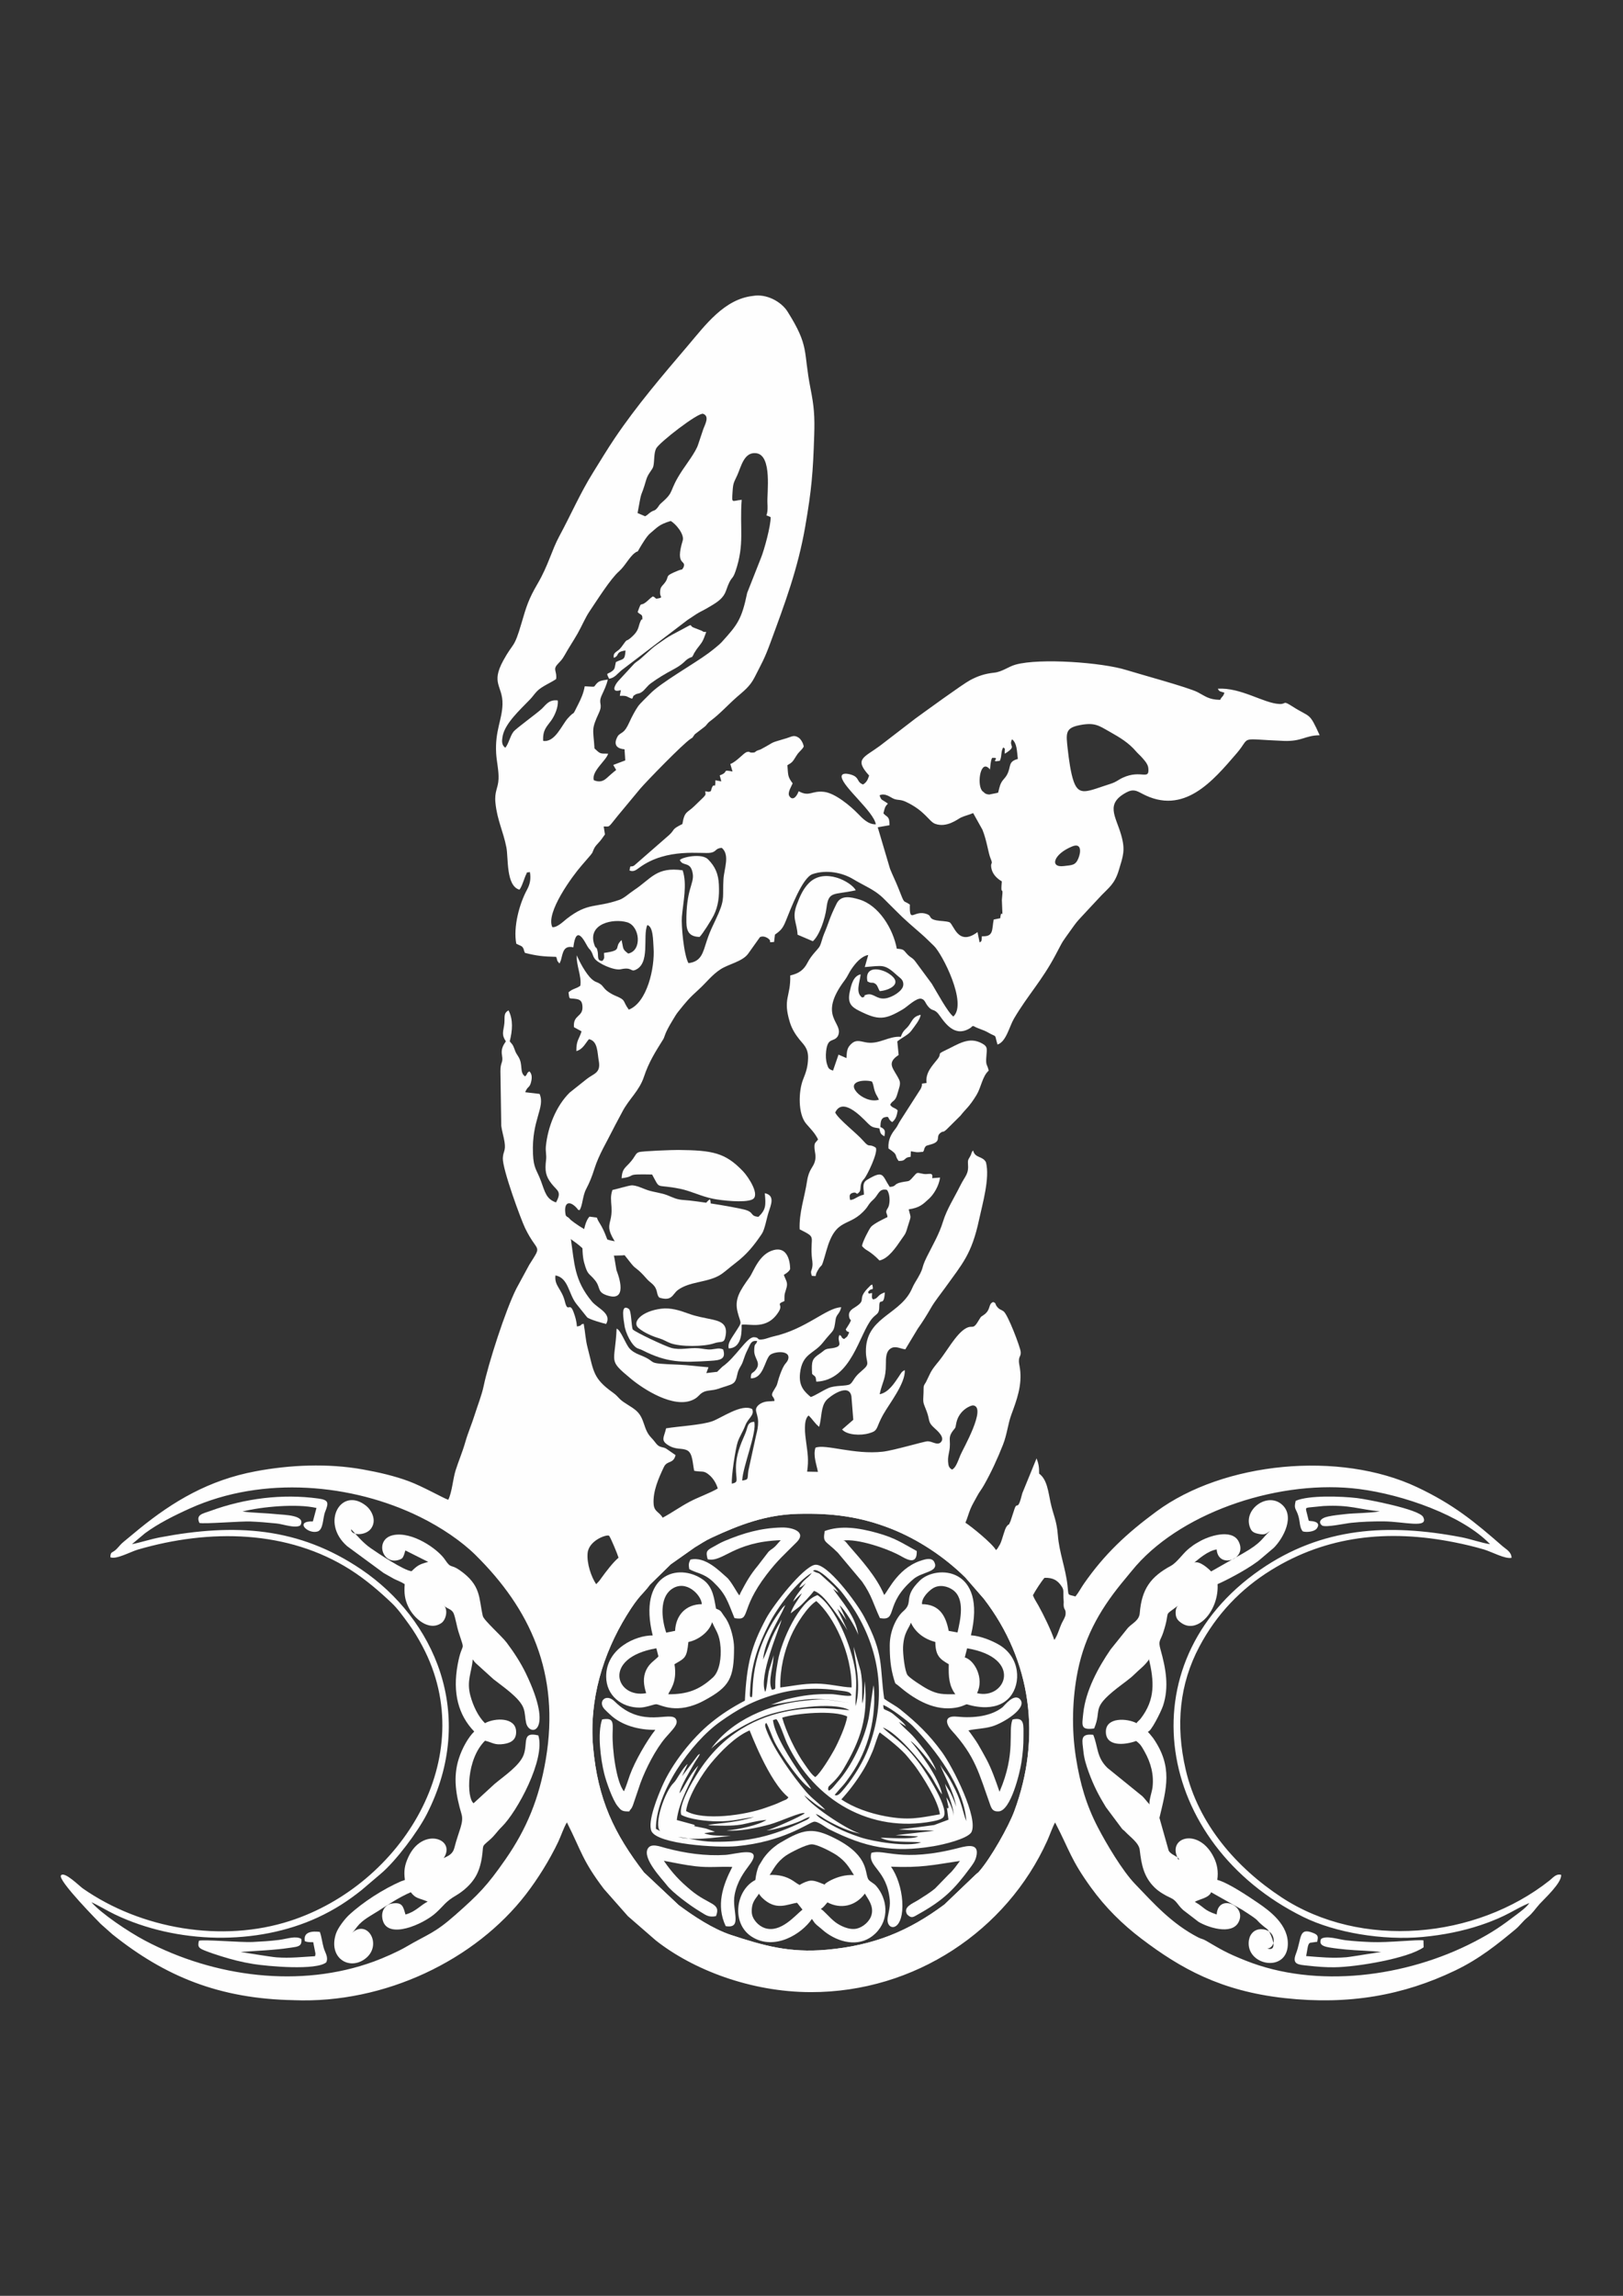 <svg xmlns:xlink="http://www.w3.org/1999/xlink" viewBox="0 0 21000 29700" style="shape-rendering:geometricPrecision; text-rendering:geometricPrecision; image-rendering:optimizeQuality; fill-rule:evenodd; clip-rule:evenodd" version="1.1" height="297mm" width="210mm" xml:space="preserve" xmlns="http://www.w3.org/2000/svg">
 <rect x="0" y="0" width="21000" height="29700" fill="#333333" stroke="none"/>
 <defs>
  <style type="text/css">
   
    .fil0 {fill:#FEFEFE}
   
  </style>
 </defs>
 <g id="Ebene_x0020_1">
  <g id="_2050801378224">
   <path d="M3799.85 25875.55c1182.89,47.6 2352.31,-522.39 3005.17,-1369.67 151.97,-197.22 303.36,-438.56 417.04,-677.1 38.14,-80.07 70.3,-182.57 113.03,-253.43 191.13,377.78 196.7,488.83 478.58,861.14l310.29 351.75 361.87 314.55c476.42,375.53 1222.57,667.41 2004.94,668.69 1345.28,2.09 2534.81,-797.16 3059.73,-1959.41 32.24,-71.32 67.34,-174.28 101.37,-235.92 190.57,367.42 202.03,479.75 465.99,844.38 185.05,255.52 402.12,470.62 650.34,659.23 508.49,386.19 1029.58,677.72 1851.48,768.65 833.8,92.15 1539.04,-35.66 2207.69,-356.2 319.23,-152.99 554.96,-346.28 778.62,-531.28 63.13,-52.23 90.33,-99.78 159.31,-156.97 69.41,-57.47 97.26,-107.64 157.15,-174.14 56.68,-62.99 291.44,-277.3 276.37,-376.37 -64.78,-16.25 -102.4,36.22 -148.41,72.77 -954.36,756.63 -2437.39,896.14 -3468.17,219.17 -586.59,-385.22 -1078.32,-951.5 -1240.27,-1651.13 -134.45,-580.61 -78.67,-1110.11 175.37,-1590.38 221.75,-419.19 535.54,-749.04 933.16,-994.29 712.12,-439.31 1503.24,-529.22 2366.76,-357.59 130.72,25.92 256.51,55.69 381.28,92.28 101.19,29.58 276.12,127.25 359.95,108.49 -3.75,-79.89 -70.63,-109.38 -116.82,-149.81 -363.68,-318.16 -636.77,-542.46 -1106.75,-764.16 -1001.86,-472.64 -2500.37,-328.54 -3372.92,315.29 -385.63,284.51 -670.51,550.75 -937.23,933.82 -32.99,47.36 -70.57,117.38 -109.51,164.87 -109.42,-32.05 -86.95,0.76 -102.87,-143.21 -24.71,-223.66 -106.79,-422.09 -124.81,-650.62 -15.36,-194.41 -58.17,-253 -95.2,-424.62 -27.79,-128.98 -43.06,-296.43 -147.09,-370.34 0.79,-81.28 -6.17,-129.31 -33.18,-197.49l-184.07 449.94c-65.19,262.46 -64.73,87.33 -104.22,213.04l-49.2 150.08c-36.17,80.08 -7.72,13.39 -49.32,67.45 -29.49,38.38 -53.58,164.74 -85.46,229.88l-34.87 57.85c-2.38,2.85 -6.64,6.78 -8.75,9.13 -2.1,2.37 -5.89,6.31 -9.22,9.07 -47.83,-86.77 -324.42,-309.67 -395.32,-354.23 23.12,-51.72 41.65,-121.22 64.3,-176.45 24.86,-60.74 53.5,-103 83.68,-161.35 31.73,-61.45 56.02,-84.58 93.22,-150.52 93.85,-166.51 172.52,-337.34 244.21,-519.12 54.99,-139.65 62.25,-264.46 109.61,-393.08 65.39,-177.83 142.28,-377.58 110.21,-596.19 -5.52,-37.53 -16.51,-78.15 -12.49,-113.07 5.75,-49.37 26.4,-47.08 22.38,-100.25 -4.5,-58.97 -165.91,-485.23 -222.17,-524.96 -38.52,-27.24 -46.85,-17.59 -77.78,-52.03 -40.16,-44.75 -9.87,-50.75 -56.31,-67.59 -65.37,23.82 -27.38,92.29 -109.88,158.05 -45.82,36.46 -40.2,15.63 -72.54,71.51 -85.04,146.85 -76.95,55.04 -175.93,113.34 -122.53,72.17 -244.11,298.55 -342.26,419.34 -45.06,55.47 -90.09,105.86 -123.27,178.92l-46.56 96.69c-40.11,59.82 -26.68,53.17 -30.51,131.23 -7.63,154.78 -7.39,116.64 41.08,246.08 43.16,115.36 11.98,135.3 93.61,209.21 49.47,44.82 153.84,133.32 83.21,194.44 -47.22,35.47 -103.95,-17.78 -165.12,-17.35 -45.34,0.28 -433.18,117.51 -579.3,134.27 -371.12,42.45 -744.78,-103.02 -871.8,-51.25 -32.43,101.33 13.34,215.1 31.87,312.16l-139.64 -2.67c22.59,-153.6 6.59,-236.81 -13.11,-384.14 -12.59,-93.98 -39.21,-282.63 31.59,-341.93 49.71,43.9 82.65,106.29 137.36,146.3 34.82,-120.08 19.75,-256.51 90.55,-341.31 43.62,-52.19 296.22,-235.75 326.86,-51.53l23.97 302.01 -144.76 125.56c63.79,72.12 239.34,81.62 349,48.72 71.56,-21.48 88.22,-31.4 115.4,-99.87 22.75,-57.28 43.06,-98.52 69.69,-146.06 78.48,-139.52 286.66,-400.77 277.11,-570.88 -41.51,18.57 -45.92,35.94 -76.34,81.58 -59.71,89.29 -136.14,209.01 -248.97,230.21 35.28,-164.8 82.08,-195.68 80.73,-392.1 -0.61,-82.47 3.37,-157.67 55.78,-195.63 63.88,-46.34 126.74,-1.54 195.5,7.11l161.97 -268.5c65.33,-92.52 111.1,-165.67 173.07,-272.94 49.14,-84.98 121.86,-173.63 178.63,-253 224.47,-313.84 344.46,-433.04 440.87,-883.36 43.8,-204.76 142.04,-537.28 88.92,-743.2 -42.21,-80.45 -135.95,-51.95 -163.33,-141.95 -0.65,-2.09 -0.89,-7.11 -2.43,-10.29 -27.01,27.19 -16.76,33.93 -32.53,65.43 -20.27,40.53 -38.71,49.19 -34.49,100.48 11.98,145.55 -32.29,152.94 -103.15,296.25 -75.03,151.63 -171.57,299.95 -219.13,456.64 -49.51,162.95 -133.99,305.36 -208.22,454.33 -91.77,184.22 -15.29,110.03 -158.6,344.18 -23.36,38.14 -35.43,76 -57.76,115.68 -170.11,302.34 -579.95,340.34 -573.67,770.58 2.29,155 63.13,148.36 -50.6,244.86 -32.2,27.43 -54.01,46.76 -80.17,78.35 -29.62,35.66 -44.64,77.22 -75.63,97.44 -43.01,28.03 -189.59,10.48 -279.82,50.3 -77.31,34.12 -165.02,94.82 -227.02,115.33 -81.72,-68.67 -158.43,-140.32 -138.86,-309.17 29.9,-257.92 178.26,-246.03 295.12,-394.39 146.71,-186.27 140.12,-120.8 164.88,-297.8 9.83,-70.28 50.69,-67.39 72.87,-159.96 -190.39,4.96 -455.79,284.6 -878.45,377.91 -41.8,9.18 -90.7,29.53 -125.47,35.81 -104.33,18.9 -41.71,-22.79 -124.3,-26.12 -94.32,-3.78 -233.31,258.07 -409.42,381.62l-59.24 57.23c-1.97,2.44 -4.93,6.33 -6.65,8.52l-142.04 16.8 28.03 -75.44c-129.49,-9.45 -256.28,-28.46 -388.92,-33.55 -466.36,-17.98 -235.78,-22.7 -501.93,-126.51 -55.78,-21.72 -100.81,-49.23 -131.56,-84.19 -51.57,-58.56 -114.29,-240.7 -166.28,-255.16 -20.83,458.18 -120.75,394.52 188.27,650.71 156.79,129.93 550.81,388.6 801.28,269.16 74.13,-35.34 73.43,-68.94 131.89,-98.85 52.84,-27.05 121.4,-18.25 188.61,-41.51 204.7,-70.94 222.01,-46.99 252.82,-193.14 15.81,-75.21 49.04,-96.92 70.89,-160.39 24.85,-72.12 32.1,-97.3 65.52,-163.71 33.33,-66.32 40.62,-112.88 120.29,-102.21 -18.44,63.5 -37.4,12.36 -39.23,123.36 -1.72,109.23 95.01,153.8 18.9,250.85 -40.66,51.86 -63.41,20.98 -62.89,107.92 162.59,5.44 177.94,-228.95 245.89,-299.01 54.01,-50.73 282.35,-70.94 234.8,60.71 -9.22,25.51 -32.86,46.14 -47.64,69.03 -24.81,38.34 -51.82,110.08 -68.61,161.7 -27.33,83.91 -13.85,81.11 -62.06,155.19 -63.93,98.09 3,76.65 3.98,145.5 -62.9,7.67 -107.5,-0.27 -162.63,25.18 -39.36,18.2 -79.71,52.37 -76.8,93.74 2.43,34.26 27.14,87.43 27.84,150.1 0.65,60.88 -10.62,115.07 -25.36,171.37l-100.81 460.53c-15.87,108.11 10.25,115.74 -80.22,128.98 8.57,-183.65 192.95,-623.95 155.98,-760.14 -94.85,4.72 -79.23,68.19 -118.12,156.88 -60.18,137.32 -117.37,273.73 -118.64,432.11 -1.36,170.72 41.52,190.38 -53.12,211.45 -7.15,-96.61 45.91,-449.53 75.59,-537.98 24.48,-73.15 67.25,-132.97 99.31,-217.43 34.96,-92.11 122.61,-131.29 88.59,-209.07 -133.61,-75.67 -398.65,114.81 -515.27,156.45 -140.17,50.08 -433.33,64.64 -598.91,91.93 -24.57,112.73 -73.06,152.05 19.7,213.27 109.23,72.07 180.94,34.49 256.42,73.38 68.47,38.42 66.23,164.79 87.47,262.93 104.51,21.05 119.1,-11.98 198.25,56.95 50.03,43.62 87.52,106.57 106.98,171.76 -101.13,60.04 -253,112.27 -365.27,172.09 -126.09,67.1 -230.55,143.21 -348.01,205.87 -42.02,-76.14 -109.6,-74.5 -116.77,-175.83 -11.7,-165.16 64.4,-335.6 131.74,-478.11 43.91,-93 121.5,-35.9 152.33,-155.67l-105.57 -72.96c-46.52,-38.18 -86.02,-18.53 -128.93,-58.49 -22.8,-21.16 -39.92,-52.71 -79.43,-92.95 -108.2,-110.36 -79.37,-247.9 -195.81,-350.92 -62.67,-55.41 -155.71,-96.16 -210.6,-149.61 -37.44,-36.42 -41.79,-48.72 -89.63,-82.98 -258.52,-184.91 -248.09,-270.78 -327.84,-579.25 -29.29,-113.31 -29.99,-198.72 -51.19,-311.79 -64.54,12.03 1.16,17.98 -87.15,35.24 -6.74,-74.79 -19.33,-119.53 -44.42,-187.72 -51.38,-139.32 -73,21.81 -111.29,-133.9 -41.65,-169.6 -138.48,-201 -122.8,-339.44 168.57,31.5 168.62,237.42 269.44,366.31l140.86 175.92c30.47,27.33 203.16,76.99 246.07,85.7 76.43,-137.93 -110.49,-200.45 -184.99,-290.68 -229.7,-278.23 -224.55,-490.33 -273.6,-821.87 -11.51,-77.97 30.46,-199.74 -17.45,-252.21 -31.27,-34.21 -44.61,-0.56 -52.94,-76.43 -14.7,-133.89 55.6,-157.39 145.6,-61.54 36.92,39.36 -10.07,10.57 38,31.69 40.67,-54.24 38.47,-182.06 85.5,-272.16 47.5,-91.11 74.42,-158.97 108.34,-265.72 58.23,-182.85 156.23,-339.41 235.23,-498.58 38.79,-78.15 84.66,-158.37 124.44,-235.72 84.52,-164.56 219.54,-270.33 280.29,-453.04 64.07,-192.86 147.24,-321.75 249.02,-484.89 24.9,-39.92 10.53,-64.92 124.03,-249.88 23.55,-38.32 43.43,-74.55 67.91,-104.97 110.12,-136.99 137.64,-172.37 269.24,-291.72 99.46,-90.27 170.07,-189.07 284.36,-262.26 102.35,-65.57 276.46,-97.9 351.1,-195.44l155.7 -218.32c39.97,-21.68 93.98,2.05 121.18,29.99 30.36,31.22 -25.7,41.85 61.73,32.16l11.51 -95.62c77.17,-53.49 102.3,-82.74 141.01,-178.17 62.1,-153.32 214.4,-559.36 345.57,-604 182.89,-62.25 389.24,-16.48 522.63,63.69 152.99,91.91 279.87,136.14 396.21,251.6 276.74,274.58 210.27,217.02 489.77,459.95 60.71,52.75 108.35,102.78 162.3,153.8 103.25,97.72 436,741.03 250.72,913.49 -72.13,-52.32 -216.75,-322.45 -279.27,-424.71l-213.83 -289.65c-40.01,-52.37 -56.06,-41.42 -106.29,-94.96 -46.56,-49.61 -33.83,-61.03 -132.43,-68.66 -49.1,-260.2 -232.05,-560.8 -486.49,-636.77 -111.53,-33.32 -236.17,-59.9 -292.66,54.34 -99.5,201.38 -90.32,222.03 -164.5,397.25 -19.8,46.84 -34.31,115.77 -51.34,149.85 -21.85,43.66 -105.77,110.45 -159.21,214.72 -49.14,96.04 -111.44,140.82 -224.6,167.22 7.39,279.22 -99.64,295.46 -5.02,604.99 26.83,87.66 73.12,159.55 123.24,222.02 55.13,68.56 115.27,113.46 112.79,240.84 -2.3,113.44 -27.48,185.24 -64.12,276.09 -59.95,148.72 -70.11,446.51 39.88,574.84 57.75,67.44 109.98,115.51 153.26,201.95 -33.17,47.08 -49.65,38.7 -46.32,108.24 2.89,58.88 24.05,103.67 5.98,173.54 -21.44,83.13 -78.52,101.61 -101.92,257.37 -31.6,209.8 -105.07,410.52 -95.95,624.27 224.13,112.68 137.12,74.04 156.31,345.76 3.61,50.77 15.36,86.2 8.05,137.55 -8.18,57.23 -30.05,55.08 -6.04,118.77 80.54,2.77 28.37,16.29 69.14,-58.21 75.3,-137.6 37.06,20.4 118.91,-269.39 127.2,-450.37 294.38,-283.57 510.32,-540.59 23.72,-28.18 30.37,-46.34 53.95,-75.02 25.56,-31.12 38.24,-35.95 63.94,-65.89 48.02,-55.8 61.07,-124.27 154.57,-103.44 31.22,36.64 41.66,122.1 28.85,187.48 -9.37,47.88 -25.38,54.11 -33.7,77.13 -12.88,35.47 7.39,35.15 12.3,87.09 -43.76,21.25 -182.19,86.78 -215.75,129.73 -25.55,32.62 -109.24,193.9 -114.29,244.82 44.37,51.3 63.28,49.84 113.27,87.33 46.69,35.1 70.37,56.4 112.4,99.87 116.82,-22.98 216.79,-174.28 281.51,-268.91 58.92,-86.16 53.82,-65 89.54,-184.49 39.77,-133.29 39.16,-83.49 7.44,-207.75 146.29,-22.65 184.34,-66.08 264.37,-139.18 57.93,-52.89 126.51,-161.42 141.62,-272.29l-102.13 7.72c17.7,-86.48 -47.82,-43.99 -109.73,-54.62 -94.54,-16.18 -75.78,-30.6 -137.97,39.69 -61.6,69.64 -46.05,46.38 -149.3,67.82 -109.37,22.7 -57.42,53.77 -152.06,60.32 -100.1,-149.61 -73.1,-224.41 -293.39,-91.77 -71.42,43.01 -39.6,115.12 -40.76,191.32 -89.58,20.36 -123.46,70.53 -178.78,68.7 -9.55,-49.7 -10.48,-76.19 28.45,-89.58 69.18,-23.86 43.29,40.01 89.63,-11.37 34.81,-38.61 -7.72,-96.18 61.77,-169.18 39.27,-41.23 188.94,-352.28 152.06,-405.95 -91.96,-60.84 -73.86,13.01 -158.89,-85.93 -88.54,-102.96 -320.16,-277.38 -365.83,-368.46 92.57,-198.47 323.1,38.09 415.3,132.07 57.43,58.65 71.32,59.76 155.76,72.5 13.98,60.6 12.48,72.54 65.75,103.05 9.07,-55.46 14.42,-82.7 -30.37,-110.03l-21.86 -10.48c2.38,-57.34 5.05,-112.97 55.36,-125.94 74.83,-19.42 25.69,17.6 97.86,62.25 44.6,-34.82 60.99,-81.26 70.25,-152.15 -42.4,-40.58 -67.16,-26.83 -96.59,-71.93 30.32,-62.76 64.06,-31.73 94.58,-145.1 18.54,-68.74 47.27,-124.15 22.37,-177.18 -66.93,-142.51 -176.63,-211.96 -7.2,-321.93l-17.7 -175.5c67.54,-53.51 142.6,-84.25 181.82,-138.31 37.49,-51.85 116.06,-145.59 120.41,-206.19 -87.22,21.19 -97.99,55.4 -143.58,125.6 -43.75,67.45 -79.41,61.97 -113.11,159.63 -151.5,-12.16 -272.84,94.17 -431.03,74.75 -79.95,-9.87 -137.97,-45.59 -203.45,10.86 -61.26,52.88 -63.98,96.65 -68.94,189.45l-102.59 -44.79 -71.13 206.95c-52.28,-18.29 -60.89,-27.33 -78.11,-84.57 -15.07,-50.12 -17.59,-108.16 -11.37,-164.97 21.01,-191.08 98.65,-110.73 152.1,-197.4 87,-178.64 -276.35,-239.76 91.96,-726.86 30.66,-40.44 52.51,-93.8 80.22,-134.6 48.95,-72.17 125.61,-169.98 220.81,-187.54l-44.57 156.27c237.99,-17.96 252.82,-44.42 423.69,112.05 33.79,30.97 83.87,54.8 73.54,127.01 -10.02,69.74 -138.4,153.87 -231.82,166.15 -116.81,15.34 -150.36,-73.53 -240.93,-48.64 -72.39,19.81 15.03,17.33 -58.17,37.36 -89.85,-61.69 -32.01,-194.14 -19.52,-299.67 -94.29,20.68 -121.4,128.93 -142.78,233.58 -28.27,138.3 22.84,187.86 122.84,237.8 247.97,123.93 330.28,120.97 569.16,-21.07 54.56,-32.42 174.09,-151.82 236.57,-134.46 47.13,13.15 47.03,51.16 86.16,98.67 51.52,62.47 70.44,32.42 119.76,81.7 60.23,60.14 194.89,351.39 431.17,194.74 28.09,-18.63 -4.76,-12.21 36.37,-22.83 59.91,35.99 125.8,47.49 185.42,82.04 131.84,76.37 79.76,5.66 125.67,157.91 112.55,-35.57 152.66,-232.28 212.24,-333.74 179.81,-306.22 359.51,-486.87 539.75,-827.11 115.55,-218.37 69.5,-139.37 209.38,-337.44 48.53,-68.84 70.34,-96.45 122.16,-151.3 88.78,-93.98 178.35,-193.48 263.63,-282.77 95.24,-99.78 169.22,-144.94 223.05,-324.29 55.41,-184.81 87.27,-257.4 28.36,-460.09 -70.06,-240.65 -207.99,-398.69 73.19,-546.95 82.18,-43.34 126.51,-20.92 197.4,17.07 540.65,289.84 916.79,-162.49 1225.48,-521.04 195.68,-227.25 5.24,-184.72 604.44,-160.65 244.53,9.72 274.39,-70.21 469.4,-73.11 -138.19,-305.47 -115.49,-221.27 -352.64,-372.53 -131.83,-84.1 -72.25,-28.04 -167.91,-31.74 -202.61,-7.85 -499.38,-216.91 -797.07,-197.16 21.77,44.08 37.67,33.09 85.5,51.38 -20.78,61.41 -29.01,39.08 -55.69,92.35 -147.47,-2.63 -189.31,-46.16 -291.09,-99.18 -118.23,-61.64 -760.1,-235.78 -920.95,-286.33 -314.23,-98.74 -1119.24,-157.06 -1433.27,-70.67 -95.33,26.21 -173.07,93.7 -279.73,104.88 -120.83,12.65 -210.74,43.66 -309.83,96.56 -98.83,52.74 -588.41,409.54 -710.57,498.28l-455.6 350.44c-209.44,155.38 -338.51,167.84 -140.73,385.13 -18.91,61.45 -37.72,90.75 -78.58,115.73 -71.93,-25.4 -52.32,-71.69 -108.9,-107.74 -40.58,-25.86 -178.74,-61.72 -167.83,13.02 19.19,130.34 415.17,446.01 442.08,610.18 -99.08,3.56 -176.58,-80.91 -229.42,-135.48 -99.78,-102.96 -296.39,-267.14 -438.99,-284.41 -163.66,-19.84 -186.92,69.27 -329.61,-8.24 -36.64,95.2 -87.67,117.29 -121.64,61.32 -26.59,-43.77 30.14,-127.86 43.43,-163.67 -66.5,-87.33 -57.52,-106.23 -68,-234.37 61.97,-35.48 67.72,-43.62 111.62,-115.04 43.94,-71.46 66.45,-69.13 99.83,-125.43 -6.33,-46.9 -38.52,-97.96 -66.89,-116.34 -60.17,-39.18 -87.33,-12.69 -152.89,7.07 -248.47,74.96 -122.57,30.32 -332.34,142.5 -3.04,1.64 -6.74,3.37 -9.96,4.87l-33.23 11.13c-43.75,16.76 -18.72,27.85 -73.47,28.23 -43.95,0.32 -24.86,-18.21 -66.09,-7.77 -44.09,11.14 -126.18,120.6 -215.09,155.61l28.64 96.87c-147.52,-29.29 -37.73,5.91 -165.68,49.71l20.55 77.97 -77.27 -14.46c2.34,149.76 -20.69,-14.09 -57.47,140.17 -37.58,15.96 -23.12,8.7 -73.29,2.1 6.88,52.09 6.13,42.22 -21.72,76.52l-118.03 114.34c-93.28,92.29 -127.49,61.17 -156.03,232.97 -149.35,74.32 -88.51,65.85 -172.42,143.16l-451.66 394.25c-52.56,31.36 -45.08,-25.69 -60.1,63.61 52.38,20.53 81.61,-3.15 127.1,-36.6 357.8,-262.74 814.11,-172.84 923.99,-193.02 78.63,-14.46 55.69,-57.6 143.4,-63.13 107.36,94.83 30.28,265 21.49,405.54 -13.48,216.73 20.22,246.96 -64.73,443.33 -57.24,132.31 -101.84,202.98 -150.8,352.32 -51.15,155.94 -69.11,269.99 -237.65,290.17 -61.49,-109.47 -94.26,-492.54 -85.13,-598.91 16.72,-195.86 70.91,-416.72 10.07,-601.9 -340.67,-48.72 -406.14,109.32 -628.92,256.33 -64.72,42.68 -127.86,104.5 -190.57,126.27 -312.21,108.01 -400.99,28.59 -678.32,242.89 -41.56,32.1 -125.19,117.33 -188.33,109.79 -89.81,-187.07 261.8,-664 378.72,-797.44l113.25 -131.23c31.68,-41.56 19.79,-21.24 41.56,-73.43 27.89,-66.74 62.24,-71.79 129.4,-172.68 2.34,-3.47 9.36,-13.11 11.71,-16.2 1.59,-2.11 4.72,-5.76 6.22,-7.63l-16.24 -103.48c84.24,-2.05 47.6,27.38 180.41,-136.93l293.49 -353.63c78.26,-91.03 549.34,-577.71 651.32,-643.75 40.01,-25.92 13.11,-4.54 36.6,-34.31l11.71 -17.22c1.96,-2.38 4.44,-5.85 6.5,-8.14l121.82 -93.32c40.34,-31.77 27.66,-40.1 80.32,-79.24 123.4,-91.87 224.87,-206.62 339.85,-307.52 89.91,-78.77 169.52,-135.2 231.53,-257.87 95.75,-189.45 124.77,-231.38 203.16,-444.47 186.12,-505.63 356.38,-956.65 451.16,-1505.86 82.65,-478.53 100.29,-694.05 115.92,-1180.12 7.87,-244.44 -2.06,-371.88 -47.4,-600.64 -97.96,-493.98 -9.69,-540.32 -297.56,-997.79 -82.6,-131.27 -276.41,-234.29 -447.74,-202.92 -369.78,40.56 -615.57,376.88 -835.12,635.03 -332.84,391.16 -664.75,778.2 -953.13,1205.54 -99.88,148.02 -183.42,288.75 -278.61,440.96 -168.96,270.18 -289.42,551.36 -438.76,827.15 -98.38,181.63 -141.61,376.04 -279.68,612.24 -117.01,200.17 -145.78,293.44 -208.92,510.65 -99.59,342.21 -102.44,240.41 -235.65,483.96 -165.94,303.37 -5.24,326.3 -10.79,567.51 -4.65,201.47 -98.57,343.2 -82,633.87 6.22,108.81 35.29,221.46 30.84,331.21 -5.15,125.66 -55.19,157.06 -39.88,311.18 22.09,222.62 101.33,367.51 141.67,576.06 26.39,136.52 -6.7,496.32 168.43,545.79 25.42,-31.22 42.77,-85.17 57.84,-124.16 3.52,-9.03 19.29,-54.8 23.5,-62.24 32.81,-57.33 -10.02,-26.11 53.87,-41.7 16.28,85.22 1.5,158.09 -37.77,230.36 -99.12,182.65 -178.77,481.28 -138.34,696.2 18.26,11.98 61.64,26.29 72.77,36.36 29.68,26.81 21.86,52.09 40.12,82.98 153.83,38.89 233.91,47.13 402.85,51.15 23.54,53.35 -0.61,38.19 43.2,85.97 2.34,-2.9 4.44,-7.48 5.48,-9.83l12.81 -31.64c26.68,-94.9 30.99,-196.93 161.28,-167.5 36.94,-312.29 146.95,-72.11 184.07,-10.29 27.61,46.19 28.88,25.84 54.01,74.89 15.5,30.46 15.91,49.75 35.85,79 43.99,64.49 253.42,159.39 340.2,140.06 142.12,-31.58 126.86,32.72 183.22,10.5 204.38,-80.74 96.03,-437.17 159.78,-582.49 76.84,20.03 74.04,195.02 81,297.14 17.37,253.65 -82.65,705.98 -320.43,797.15 -85.93,-115.64 -27.53,-119.81 -176.87,-180.98 -34.68,-14.18 -81.06,-41.79 -108.34,-64.34 -44.42,-36.66 -48.11,-61.93 -85.65,-86.78 -48.38,-32.14 -57.23,-17.55 -109.13,-63.41 -73.58,-64.91 -163.91,-232.08 -192.35,-307.43 -11.42,124.91 63.73,267.42 45.29,393.32 -51.62,40.62 -97.2,34.95 -152.99,85.72 13.72,103.96 1.13,70.17 98.85,85.74 59.95,9.5 79.28,36.33 81.62,104.09 4.53,131.75 -123.92,99.22 -110.31,260.96l98.14 53.82c-30.38,104.23 -68.56,110.83 -66.93,255.73 86.02,-24.07 116.22,-101.89 163.11,-154.54 116.3,23.4 107.78,176.63 127.07,282.4 28.49,156.17 -63.84,161.36 -153.32,231.14l-224.28 178.4c-176.25,174.95 -281.28,444.15 -306.49,688.58 -7.82,75.87 10.34,113.49 1.68,184.96 -16.48,136.43 -6.13,206.01 71.74,305.23 72.78,92.76 136.38,98.99 57.1,241.31 -127.86,-43.34 -143.17,-137.78 -194.45,-276.08 -55.37,-149.19 -95.76,-160.52 -103.61,-353.76 -18.03,-443.72 161.83,-598.07 85.63,-773.76l-185.98 -21.76c31.27,-79.98 54.71,-53.96 73.89,-124.21 16.29,-59.58 15.83,-112.09 -19.23,-144.95 -38.61,15.31 -24.19,42.79 -57.51,63.61 -74.71,-52.42 -21.02,-148.55 -84.62,-252.59 -29.21,-47.73 -31.82,-44.69 -53.17,-104.97 -20.36,-57.8 -29.95,-57.19 -59.48,-95.24 35.34,-142.73 46.52,-276.41 -15.45,-400.71 -77.45,41.84 -39.26,98.66 -58.73,202.08 -18.44,97.59 -22.79,125.53 24.06,198.63 -36.37,52.37 -64.58,100.99 -49.94,182.01 18.35,101.46 -22.27,82.65 -20.46,205.97l10.91 705.84c7.81,64.17 31.79,140.13 42.03,206.21 18.86,121.44 -18.26,119.66 -21.76,211.16 -5.62,143.58 236.34,798.57 287.96,904.71 163.1,335.65 228.62,197.26 54.25,474.51l-167.04 307.81c-142.6,282.59 -364.57,977.38 -423.17,1260.15 -24.29,117.09 -79.19,254.97 -116.25,373.15 -38.57,123.17 -86.21,229.6 -121.59,353.57 -36.88,129.41 -84.57,237.43 -125.01,364.59 -35.57,111.99 -45.49,281.64 -95.42,380.99 -68.84,-23.53 -332.01,-173.81 -510.97,-240.08 -185.33,-68.61 -387.42,-115.51 -595.02,-152.57 -453.83,-81.15 -941.17,-59.62 -1388.2,24.47 -603.97,113.55 -1064.63,387.42 -1502.36,743.34 -68.23,55.51 -138.2,114.2 -204.98,169.52 -42.45,35.14 -52.23,54.62 -92.02,94.53 -53.06,53.26 -76.52,23.91 -78.33,104.37 73.84,32.85 261,-71.37 356.38,-99.18 930.35,-271.44 1940.44,-253.24 2748.66,260.35 203.53,129.32 381.51,285.02 534.46,429.73 78.39,74.18 149.37,174.38 219.16,269.9 67.77,92.72 123.41,184.53 181.07,293.49 757.85,1431.53 -270.97,3081.92 -1713.84,3549.78 -880.5,285.53 -1929.5,106.2 -2682.28,-419.61 -43.86,-30.66 -238.6,-226.14 -282.59,-169.04 -47.5,61.58 504.84,618.55 514.34,628.1l152.15 135.21c677.49,541.63 1378.23,833.62 2344.24,850.88zm6524.16 -6291.51c-418.26,11 -758.08,142.7 -1112.87,307.01 -92.58,42.88 -139.14,78.3 -219.87,125.57l-312.17 220.16 -268.49 263.01c-101.5,137.27 -134.83,125.2 -304.02,399.97 -302.37,490.97 -486.06,1087.88 -433.09,1694.84 59.86,686.28 274.68,1128.04 657.73,1626.88l451.54 425c189.17,140.26 441.33,308.41 677.96,386.15 417.36,137.22 754.52,233.53 1232.03,190.8 617.2,-55.17 1063.16,-241.06 1526.49,-585.14l403.75 -386.39c18.72,-18.11 27.29,-19.98 45.21,-40.44 152.1,-173.44 381.94,-581.82 455.42,-780.07 354.74,-956.47 222.58,-1945.97 -392.56,-2747.25l-240.47 -276.73c-265.59,-262.27 -605.89,-491.27 -963.16,-631.85 -394.29,-155.19 -760.55,-203.16 -1203.43,-191.52zm9463.99 5034.31c-196.7,81.01 -275.94,166.89 -627.92,285.39 -230.41,77.55 -488.42,129.54 -751.34,153.78 -519.54,47.88 -1134.64,-55.92 -1546.06,-258.98 -1913.77,-944.73 -2313.13,-3276.76 -557.68,-4490.91 798.09,-552.01 1654.59,-602.8 2604.45,-420.97 116.82,22.33 271.03,76.8 370.53,89.58 -359.53,-374.27 -1129.11,-640.51 -1690.07,-712.78 -1003.08,-129.12 -2255.42,273.37 -2890.32,992.18 -45.4,51.34 -92.09,111.33 -137.36,165.15 -300.55,357.42 -521.07,720.03 -617.02,1196.32 -71.32,353.91 -81.85,749 -24.23,1116.48 54.84,349.84 137.67,623.94 285.1,907.94 108.81,209.52 315.72,559.03 479.42,729.62 238.93,248.93 472.51,513.59 817.75,692.28 46.66,24.05 51.81,14.36 101.18,43.04 204.44,118.7 260.45,155.9 507.61,255.02 921.64,369.59 2085.53,214.77 2962.72,-240.69 239.1,-124.12 355.39,-206.3 551.31,-355.12 47.45,-36.09 129.4,-94.87 161.93,-147.33zm-18080.83 -4641.78c120.08,-24.11 239.34,-64.91 365.33,-88.7 966.99,-182.61 1791.38,-135.29 2605.85,417.56 934.15,634.01 1502.49,1869.74 844.43,3162.8 -116.63,229.13 -402.73,609.33 -595.49,771.36l-248.85 211.78c-169.65,135.25 -343.84,250.8 -566.75,354.04 -790.7,366.03 -1824.01,345.16 -2626.73,-39.64 -104.37,-50.03 -201.44,-112 -302.2,-157.67 124.53,144.47 473.9,380.49 695.37,497.54 891.18,470.77 2006.02,619.36 2961.59,268.96 123.64,-45.3 309.21,-127.2 414.89,-189.31 285.39,-167.73 361.02,-168.95 637.29,-412.82 303.27,-267.76 410.81,-376.75 648.42,-718.68 273.36,-393.49 435.81,-786.35 521.31,-1291.28 189.22,-1117.41 -205.97,-1952.38 -911.02,-2648.08 -177.61,-175.22 -438.24,-353.48 -717.69,-491.12 -874.38,-430.48 -2029.28,-535.59 -2973.39,-110.4 -198.67,89.48 -410.95,194.68 -583.97,322.55l-168.39 141.11zm11657.85 660.82c16.34,45.44 47.6,90.61 71.38,133.38 66.78,120.14 164.92,320.49 205.21,444.85 42.6,-57.25 65.2,-151.69 98.67,-221.1 17.07,-35.7 44.82,-74.5 47.5,-113.58 4.91,-71.42 -23.88,-46.94 -25.93,-124.48l1.59 -31.23c-0.19,-3.37 -0.43,-7.34 -0.7,-10.89 -10.95,-133.95 10.48,-138.58 -29.16,-196.35 -47.59,-69.17 -103,-110.07 -218.94,-106.32 -38.09,42.73 -118.86,165.77 -149.62,225.72zm-5651.32 -143.35l35.71 -37.35c17.74,-21.94 21.57,-28.88 36.46,-49.32 56.72,-77.84 146.58,-196.9 217.58,-255.91 -12.83,-44.75 -99.92,-256.15 -122.77,-284.55 -34.95,-19.42 -262.31,62.62 -277.48,224.88 -12.68,135.86 47.7,308.65 110.5,402.25zm4604.44 -1482.78c47.41,-20.98 72.45,-98.39 110.27,-190.96 27.42,-67.3 344.5,-618 163.09,-639.2 -26.44,-3.09 -180.7,56.64 -217.1,223.85 -14.46,66.55 -5.39,56.91 -29.21,85.27 -95.19,113.63 -33.92,133.25 -63.14,284.59 -8.42,43.71 -18.29,85.04 -15.07,132.55 4.22,61.45 13.16,80.5 51.16,103.9zm-946.08 -4784.72c-19.6,-48.02 -37.06,-59.82 -54.71,-114.47 -15.44,-47.84 -13.1,-77.97 -35.19,-120.47 -91.91,-28.65 -322.69,-9.26 -197.5,137.45 57.15,66.89 185.57,130.25 287.4,97.49zm-3577.25 -1795.98c32.81,-41.51 21.48,-37.2 19.94,-102.72 257.63,-35.85 117.37,-66.32 227.91,-166.76 26.68,117.81 7.02,114.44 85.65,174.72 183.93,-38.53 150.99,-356.16 -13.38,-404.6 -179.91,-52.88 -514.15,16.7 -426.41,285.44 21.96,67.3 23.03,18.72 39.41,71.23 23.54,75.44 -14.64,143.87 66.88,142.69zm6178.99 -3050.37c-195.57,37.49 -181.16,105.77 -157.48,319.79 13.62,122.71 38.06,304.76 77.18,412.45 70.67,194.69 178.78,122.25 475.07,27.84 79.28,-25.22 99.09,-52.41 163.11,-81.28 236.67,-106.94 344.21,45.62 326.01,-125.84 -5.89,-55.71 -65.57,-115.94 -99.87,-152.91 -19.2,-20.63 -37.59,-35.2 -57.06,-58.12 -95.8,-112.42 -204,-177.7 -346.19,-258.06 -136.32,-76.9 -188.83,-120.66 -380.77,-83.87zm-972.88 370.76c-4.22,-73.06 13.94,-60.38 -20.92,-81.39 -31.87,55.69 -15.59,118.21 -43.16,172.64 -149.62,25.7 29.73,-47.02 -100.52,-37.15 -19.99,41.97 -20.68,95.94 -26.21,149.1 -73.01,-42.07 60.61,42.69 -25.65,-24.33 -107.64,-83.6 -146.72,245.89 -67.72,309.45l17.03 12.44c76.39,53.54 -62,-31.31 17,12.26 10.16,5.57 5.38,7.82 29.2,11.84 29.91,5.1 17.14,1.88 47.78,-3.09 27.99,-4.49 62.49,-13.01 86.54,-17.73 11.61,-37.31 19.14,-90.52 41.38,-130.57 25.49,-45.92 47.4,-54.21 73.15,-100.63 58.35,-105.07 8.22,-170.68 141.04,-205.36 -12.72,-112.32 -12.02,-204.57 -74.74,-254.69 -52.08,100.15 75.59,81.34 -94.2,187.21zm-1620.29 538.16c24.2,67.67 22.37,47.36 88.6,93.41 2.81,1.92 7.35,5.53 9.68,7.21 2.35,1.69 6.74,4.73 9.74,7.43 -40.86,37.49 -42.97,66.19 -57.94,124.77 42.63,52.43 80.21,28.46 78.49,153.75l-152.21 26.3 158.65 535.87c33.79,85.55 71.89,159.35 108.54,251.69 89.29,225.11 52.32,145.69 148.55,212.34 -7.31,260.21 52.46,58.64 222.44,123.97 64.96,24.94 14.74,59.25 120.14,80.26 53.82,10.72 127.99,8.57 171.39,25.04 55.97,32.3 109.64,316.28 361.35,126.93l27.23 133.66c21.05,-15.5 26.91,-4.35 29.2,-79.8 156.74,8.94 127.34,-86.24 152.99,-216.08l84.57 -17.07c20.13,-172.23 38.05,112.6 21.07,-234.99l7.81 -91.26c2.58,-70.54 -25.36,32.2 -8.2,-150.56 -67.71,-38.75 -125.18,-99.31 -136.79,-178.41 -11.42,-77.68 28.17,-29.8 -9.31,-119.43 -30.62,-73.19 -47.27,-228.95 -105.12,-371.18l-119.94 -214.53c-57.15,25.13 -104.28,32.53 -160.11,58.88 -37.4,17.68 -182.52,136.89 -333.6,79.27 -77.13,-29.34 -129.97,-168.57 -377.73,-284.36 -77.41,-36.18 -111.01,-14.03 -170.63,-45.73 -42.22,-22.4 -104.89,-69.35 -168.86,-37.38zm2493.08 660.54c-241.13,97.76 -297.47,277.11 -110.22,254.45 109.61,-13.24 151.49,-8.7 188.98,-98.18 35.81,-85.32 41.33,-205 -78.76,-156.27zm-5624.37 -4312.63l97.81 41.79c37.91,-19.15 37.68,-30.85 73.86,-54.2 43.66,-28.17 46.23,-11.47 80.02,-49.09 28.42,-31.74 19.75,-37.49 58.74,-71.05 179.62,-154.72 83.02,-139.89 269.38,-421.06 52.93,-79.79 173.86,-239.15 203.02,-329.72l68.38 -204.51c21.16,-57.1 83.81,-164.08 -2.48,-195.68 -60.8,-22.27 -568.62,370.75 -608.08,448.46 -30.9,60.74 -20.97,156.11 -35.58,227.16 -9.87,48.24 -68.47,92.81 -92.8,176.62 -81.2,280.2 -48.52,77.69 -112.27,431.28zm1347.49 -171.48c-27.95,369.44 40.05,570.97 -79.85,923.89 -44.51,130.94 -52.32,46.05 -122.53,251.56 -31.72,92.8 -104.64,142.82 -184.3,190.79 -180.83,108.96 -104.08,46.01 -314.26,188.43l-857.72 653.71c-49.46,41.6 -85.17,96.18 -156.78,106.7 -41.37,-83.35 -26.58,-54.14 28.17,-90.98 53.78,-36.13 40.86,-50.4 59.21,-124.53 88.45,-47.51 117.37,-12.03 124.68,-150.23 -138.77,20.83 -68.95,62.71 -151.26,95.57 -14.13,-80.22 49.65,-72.17 96.77,-138.35 102.31,-143.86 39.14,-45.07 138.12,-134.74 98.14,-88.96 77.08,-132.63 113.72,-207.47 22.7,-46.14 19.94,21.25 20.51,-41.74 0.32,-43.1 -32.53,-36.17 -60.86,-70.57 63.14,-172.13 15.92,-38.85 141.16,-157.02 22.56,-21.29 31.03,-28.88 55.93,-45.35 49.28,20.69 21.62,36.37 70.89,25.65 63.75,-13.85 23.13,-15.07 22.29,-67.63 -1.5,-87.19 28.74,-87.52 67.01,-142.18 59.26,-84.67 -20.63,-73.48 167.22,-149.76 63.23,-25.65 40.07,3.27 69.23,-42.46 41.23,-104.18 -113.64,-8.05 -10.54,-346 24.67,-80.77 -91.72,-219.16 -155.89,-253.22 -156.5,48.01 -169.19,80.82 -267.83,161.97 -40.03,32.9 -104.28,138.85 -136.43,194.12 -39.92,68.67 -3.41,16.35 -58.51,56.54 -71.97,52.6 -126.49,169.04 -206.53,239.77 -109.83,97.01 -281.78,370.98 -378.47,513.81 -58.03,85.7 -102.54,195.31 -156.41,289.75 -60.84,106.61 -106.28,170.21 -166.94,278.84 -36.27,64.87 -54.19,76.24 -95.1,122.01 -60.75,68 -2.24,85.31 -15.78,188.18 -64.3,45.49 -184.57,93.94 -244.43,154.59 -38.71,39.16 -56.91,71.18 -93.18,108.67 -136.84,141.43 -316.93,305.71 -353.11,467.95 -4.07,18.35 -10.44,63.19 -8.24,81.95 5.67,49.89 25.23,61.41 41.42,75.63 46.1,-56.86 59.58,-146.25 105.31,-206.85 31.68,-42.08 294.7,-230.63 365.6,-296.3 50.87,-47.12 93.23,-124.72 207.89,-108.81 9.83,80.35 -37.21,193.42 -85.08,259.92 -58.32,81.21 -111.44,120.76 -103.9,263.13 153.56,23.2 240.56,-205.27 319.13,-292.47 109.56,-121.59 41.14,4.13 134.74,-181.76 36.36,-72.22 67.91,-140.97 83.83,-232.04 150.17,6.46 110.25,15.16 146.38,-26.44 36.17,-41.71 55.28,-46.53 152.15,-60.9 -18.16,81.02 -48.72,137.27 -79.32,205.88 -49.29,110.35 19.55,105.35 -34.79,223.48 -102.53,222.76 -74.35,204.47 -57.88,462.34 77.6,71.88 68.29,66.5 176.21,66.93 -20.74,86.3 -219.36,228.05 -184.92,343.5 67.02,28.46 117.66,16.63 165.31,-26.01 36.73,-32.9 78.95,-71.41 123.79,-106.14l-37.59 -65.16 155.29 -58.69 -9.56 -143.43c-195.66,-16.72 -83.9,-176.72 -80.39,-180.15 49.27,-48.62 76.99,-23.53 143.95,-172.64 27.76,-61.59 73.25,-149.06 112.09,-204.15 27.79,-39.36 116.31,-121.16 155.01,-161.59 138.99,-145.04 562.39,-382.46 755.45,-525.34 45.39,-33.6 138.48,-106.84 171.94,-143.78 200.92,-222.12 257.28,-289.32 328.87,-635.97l178.93 -453.59c40.66,-98.61 128.38,-417.93 124.53,-526.46 -101.74,-53.86 -27.14,43.38 -41.42,-182.24 -7.87,-123.23 66.17,-620.39 -146.25,-644.83 -156.08,-18.06 -193.1,171.3 -243.55,283.72 -43.24,96.35 -53.96,93.69 -61.36,214.34 -9.78,159.4 -13.76,118.26 118.23,104.65z" class="fil0"></path>
   <path d="M10289.29 25673.36c581.54,0 930.97,-33.18 1433.97,-231.25 352,-138.58 753.41,-397.93 1030,-657.12 37.48,-35.19 64.25,-64.11 100.94,-100.77 82.65,-82.69 135.86,-163.52 210.79,-251.04 9,-10.52 13.48,-16.51 25.89,-31.44 419.09,-502.87 680.43,-1303.4 680.43,-2008.92 0,-449.76 -122.66,-989.6 -289.5,-1331.99l-394.25 -659.94c-11.94,-14.6 -9,-8.14 -26.31,-31.5 -142.23,-192.17 -485.17,-520.19 -679.78,-644.72 -595.48,-381.05 -1120.13,-598.07 -1905.11,-598.07 -710.53,0 -1487.18,271.4 -2013.18,704.68 -17.03,14.09 -34.03,29.67 -55.88,46.04 -614.26,459.59 -1142.22,1384.19 -1192.76,2428.17 -22.42,463.84 94.16,992.64 251.32,1352.67 82,187.87 194.64,407.54 313.23,581.51l89.44 125.89c10.39,13.76 8.7,11.98 19,24.52l540.18 556.56c21.71,19.84 9.87,8.37 31.21,25.98 22.61,18.72 30.24,26.9 55.27,45.38 175.37,129.14 218.47,141.53 367.01,238.78 285.91,187.07 997.33,416.58 1408.09,416.58zm34.73 -6089.33c-418.26,11 -758.08,142.69 -1112.87,307.01 -92.57,42.86 -139.14,78.3 -219.88,125.57l-312.15 220.19 -268.5 262.98c-101.55,137.27 -134.83,125.19 -304.01,399.95 -302.38,491.04 -486.08,1087.88 -433.09,1694.9 59.85,686.22 274.66,1128.03 657.73,1626.87l451.49 424.95c189.2,140.32 441.37,308.43 677.95,386.21 417.41,137.17 754.56,233.49 1232.07,190.8 617.22,-55.18 1063.18,-241.12 1526.45,-585.19l403.8 -386.35c18.67,-18.1 27.29,-19.98 45.21,-40.47 152.05,-173.45 381.89,-581.78 455.42,-780.04 354.75,-956.5 222.53,-1946.01 -392.56,-2747.28l-240.52 -276.7c-265.54,-262.26 -605.83,-491.3 -963.11,-631.9 -394.29,-155.14 -760.56,-203.11 -1203.43,-191.5z" class="fil0"></path>
   <path d="M9638.05 22000.55c-178.13,94.2 -303.42,176.52 -435.95,283.79 -245.85,199.09 -510.04,534.09 -637.25,829.78 -47.78,111.2 -191.12,449.85 -135.25,575.64 79.28,168.11 850.8,217.21 1102.86,193.48 602.33,-56.73 917.39,-295.5 995.73,-315.53 50.55,-12.92 150.04,72.26 201.01,97.63 467.07,232.69 811.29,308.14 1352.4,217.86 123.08,-20.55 428.74,-92.53 485.79,-177.8 100.06,-177.57 -237.05,-843.5 -379.13,-1039.03 -167.17,-230.06 -325.17,-378.7 -532.5,-546.81 -69.5,-56.36 -135.58,-85.41 -215.28,-144.06 -62.01,-430.93 4.26,-564.32 -260.82,-1062.74 -96.22,-180.89 -482.71,-702.53 -638.73,-668.93 -154.64,33.37 -534.61,518.93 -628.07,693.45 -193.66,362.1 -251.13,588.47 -274.81,1063.27zm882 -1677.77c104.04,54.43 32.71,-15.26 178.68,120.1 62.39,57.84 101.47,83.06 151.36,162.21l-71.28 -52.38c99.27,149.06 299.76,357.66 325.41,598.26 -31.59,-103.52 -180,-333.87 -241.03,-384.75l89.21 194.18c-42.12,-57.84 -69.69,-102.96 -118.22,-148.97l130.34 279.26c-26.36,-48.71 -150.65,-227.58 -189.18,-277.85 -59.1,-77.22 -150.83,-202.51 -243.02,-232.19 -27.25,38.43 -163.15,189.03 -202.98,214.92l-99.18 75.67c25.37,-89.34 104.89,-185.8 146.12,-260.73 -37.21,28.27 -79.8,75.49 -115.55,111.07 34.07,-84.24 120.79,-176.63 166.74,-242.15 -43.93,35.81 -35.47,38.05 -87.46,59.99 49.04,-107.26 111.53,-114.46 163.89,-192.16 -195.48,114.62 -443.39,444.84 -552.2,658.3 -139.41,273.5 -221.36,499.04 -243.41,811.38 -12.68,180.05 -0.65,123.75 19.85,139.93 26.58,-64.63 -49.05,-550.14 375.9,-1130.55 24.29,-33.18 35.62,-44.42 57.38,-62.16 -85.46,199.05 -266.58,456.13 -287.83,705.67 100.67,-222.73 80.26,-253.43 239.71,-517.39 -36.18,138.86 -299.9,733.7 -212.47,934.34 20.36,-28.93 30.89,-187.35 44.6,-254.89 11.66,-57.32 63.74,-191.98 61.41,-222.4 11.13,127.49 -78.87,334.63 -19.66,450.83 67.15,-15.9 34.16,6.89 48.53,-170.06 5.24,-64.02 17.32,-133.8 28.78,-199.19 47.03,-268.26 275.33,-775.25 512.61,-855.47 235.4,153.6 441.38,663.73 489.63,979.96 27.01,177.18 -0.56,296.3 2.99,456.92 83.41,-284.83 -13.71,-599 -24.1,-768.34l90.33 312.82c29.66,155.34 16.7,267.33 19.66,421.68 27.79,-77.45 25.4,-196.37 33.18,-291.89 48.53,470.9 -55.69,767.28 -276.09,1139.74 -80.63,136.32 -184.05,212.75 -191.74,227.45 -1.68,3.22 -4.96,13.09 -5.24,16.33 -9.64,95.79 93.74,-47.97 119.81,-76.48 181.5,-198.29 347.59,-550.89 402.68,-819.66 15.49,-75.39 53.76,-403.62 66.83,-432.07 37.39,417 -67.02,828.52 -292.69,1155.37 -115.04,166.66 -100.81,127.67 -212.9,262.78 38.32,20.98 71.93,-17.97 135.54,-95.09 117.05,-141.95 237.08,-337.81 303.83,-516.26 225.62,-602.89 163.09,-1213.4 -169.65,-1758.82 -52.14,-85.45 -175.7,-260.35 -232.28,-314.03 -27.33,-25.98 -263.25,-280.14 -316.84,-213.23zm-1643.12 3105.98c221.92,129.59 762.8,55.14 1036.58,-44.93 49.34,-17.96 99.88,-34.49 146.76,-54.66 22.38,-9.59 47.18,-21.44 69.18,-31.31 46.24,-20.79 43.62,-11.61 72.4,-46.01 -252.96,-200.03 -496.69,-858.42 -502.5,-866.23 -186.4,78.81 -377.63,276.21 -501.65,426.31 -97.39,117.84 -294.14,413.95 -320.77,616.83zm2846.69 -1095.51l-94.2 -57.8c32.57,41.18 94.07,97.58 136.84,136.47 48.21,43.81 95.89,103.91 135.4,153.04 74.87,93.28 166.33,217.62 213.3,341.74 -65.8,-94.31 -260.57,-344.83 -332.93,-383.11 101.52,116.77 372.44,478.26 407.07,690.07 -45.63,-53.54 -103.19,-180.93 -152.43,-251.56 -121.07,-173.9 -429.02,-549.34 -613.56,-614.16 99.98,108.31 278.24,188.51 491.97,490.95 44.93,63.5 405.63,594.22 278.98,680.67 -11.84,8.14 -23.96,14.08 -38.98,19.75 -23.45,8.83 -63.41,18.11 -91.64,23.39 -794.3,148.87 -1523.92,-261.24 -1878.86,-1007.75 -31.83,-67.12 -101.37,-281.18 -139.88,-315.02l-43.06 12.64c20.87,195.62 235.74,523.41 346.89,685.11 55.32,80.45 104.92,129.83 147.23,205.59 -114.94,-47.27 -388.59,-439.87 -469.98,-602.41 -37.75,-75.3 -76.89,-196.75 -110.59,-252.69 -7.85,10.72 -28.92,10.87 -0.09,88.37 95.29,256.33 342.59,599.04 512.15,799.17 81.15,95.75 170.44,149.91 251.83,238.41 -98.51,-39.09 -193.94,-130.21 -272.57,-189.59 96.37,150.65 627.22,491.35 739.55,497.34 -137.79,-14.87 -323.06,-105.54 -445.17,-172.65 -59.15,-32.52 -77.65,-58.58 -145.46,-82.78 32.29,43.1 85.22,73.15 130.34,98.7 52.47,29.77 89.81,53.02 138.15,77.69 102.22,52.04 189.55,85.46 305.94,125.01 167.41,56.95 621.7,131.5 788.74,65.19 -156.45,-12.32 -399.31,8.18 -524.69,-59.03 87.15,-1.07 403.19,27.01 486.92,-17.26l-293.12 -15.86 499.74 -56.68c-157.72,-12.82 -286.55,-2.95 -457.48,-17.93 165.67,-16.56 304.81,-35.42 457.94,-56.72l184.45 -68.94 -20.45 -154.91c20.45,3 -14.36,25.56 22.52,-0.09l-29.77 -134.13c37.81,50.77 93.36,173.21 94.2,243.41 0.8,-151.96 -98.93,-318.34 -111.85,-429.87 -0.94,22.8 52.47,89.21 74.78,135.31 28.33,58.36 52.14,114.79 69.6,171.57 -32.29,-200.68 -142.84,-372.82 -207,-542.33 67.44,118.31 81.3,90.65 196.98,325.79 83.78,170.3 103.44,311.78 141.62,403.5 -28.68,-446.85 -407.58,-935.5 -694.42,-1232.07 -51.62,-53.3 -288.91,-237.04 -380.59,-270.13 5.11,67.58 3.09,47.92 67.35,79.93 43.42,21.72 52.51,29.16 85.97,57.81 58.23,49.78 107.74,86.29 142.32,138.85zm-3236.77 1325.77l56.15 29.67c-90.64,-80.69 61.92,-520.19 174.28,-625.16 38.1,-35.62 89.58,-149.77 154.4,-219.31 17.32,-18.63 7.03,-9.55 25.75,-24.48l-73.3 159.17 202.7 -267.88c26.01,-22.85 -10.35,-0.28 30.38,-21.11 -25.18,53.58 -44.1,68.28 -74.75,122.94 -62.2,110.92 -163.66,271.83 -192.58,386.21 57.8,-51.86 110.92,-218.53 245.7,-358.59 -87.94,184.85 -251.46,464.68 -278.75,704.44l222.3 60.38c27.29,20.35 5.76,6.31 2.06,17.12 0,0.04 -1.48,0.47 -1.26,0.98l153.56 31.31 118.07 41.85 -137.21 18.06c21.29,11.19 -16.3,-2.29 38.28,14.56 82.84,25.64 233.68,14.88 322.82,26.2 -79,-15.02 -436.03,73.85 -703.36,8.61 143.78,13.57 275.61,58.6 451.86,61.59 455.28,7.78 775.72,-72.5 1170.4,-262.31 40.38,-19.42 66.26,-25.42 84.94,-59.3 -53.91,14.46 -79.85,34.82 -129.82,56.54 -97.92,42.58 -333.04,112.79 -432.31,120.64 71.33,-16.85 454.95,-186.5 495.11,-223.61 -37.73,-25.04 -314.04,106.56 -452.99,144.89 -148.21,40.91 -394.29,93.28 -558.85,77.74 139.19,-9.59 418.36,-68.04 517.24,-137.73 -320.95,35.51 -247.33,95.43 -755.59,69.97 56.21,-25.74 313.8,-19.33 596.15,-107.27 -161.69,21.99 -281.55,59.11 -476.2,57.05 -145.97,-1.46 -357.46,-25.6 -466.97,-83.68 -48.03,-140.82 201.42,-529.83 267.13,-623.53 702.48,-1001.34 1868.43,-711.7 1906.33,-733.79 -225.16,-114.18 -809.37,-14.64 -1039.54,60.24 -255.06,83.06 -563.94,266.34 -747.26,439.6 262.33,-366.03 749.98,-579.4 1231.47,-622.55 92.85,-8.32 186.92,-19.98 283.37,-8.8 82.76,9.55 203.59,35.53 272.9,36.05 -111.01,-0.95 -267.33,-61.23 -524.96,-42.83 -173.54,12.41 -350.11,56.01 -499.46,70.49 33.37,-1.69 150.46,-56.03 215.43,-71.56 211.68,-50.6 348.05,-68.58 569.38,-66.32 63.54,0.61 233.71,37.72 266.99,16.85 -13.2,-54.99 -79.33,-51.44 -200.12,-68.19 -81.39,-11.24 -171.02,-17.42 -254.04,-17.7 -171.98,-0.7 -340.61,19.81 -497.63,63.32 -328.06,90.94 -519.2,202.33 -745.25,362.43 -382.88,271.07 -836.1,920.71 -832.95,1386.8zm1609.23 -1828.55c161.74,-19.47 288.72,-50.5 466.6,-49.93 169.99,0.5 316.33,44.88 456.35,49.18 3.57,-440.86 -231.04,-919.35 -456.35,-1117.32 -108.1,64.02 -260.63,293.86 -331.15,457.1 -84.29,195.3 -139.95,418.31 -135.45,660.97zm24.81 390.31c50.17,182.11 176.53,444.29 287.73,599.48 46.66,65.19 88.12,133.51 139.7,169.23 66.83,-45.35 209.56,-286.33 245,-351.47 51.58,-94.73 154.11,-317.78 168.57,-432.31 -165.25,-84.89 -666.11,-43.23 -841,15.07zm765.43 1057.28c152.19,104.18 364.05,179.99 572.78,218.43 297.99,54.75 428.51,22.31 702.63,-25.33 -25.61,-184.57 -228.67,-494.3 -311.6,-610.46 -36.32,-50.79 -65.71,-81.21 -102.07,-128.29 -75.82,-98.24 -265,-246.73 -365.2,-320.91 -24.09,29.95 -62.66,174.76 -93.59,247.02 -36.33,84.98 -72.32,161.26 -114.29,231.28 -91.78,153.23 -190.39,280.48 -288.66,388.26z" class="fil0"></path>
   <path d="M16432.03 19806.3c-106.76,95.27 -99.5,147.41 -351.11,290.21l-410.15 232.51c-33.94,-35.01 -148.04,-141.49 -217.77,-114.07 54.71,-45.25 177.56,-154.8 289.7,-170.11 17.97,257.72 406.04,129.68 283.23,-104.74 -88.5,-169.05 -391.62,-67.87 -512.09,5.05 -15.68,9.5 -25.7,13.95 -45.86,26.63 -35.85,22.51 -15.13,9.27 -51.2,35.94 -28.79,21.3 -21.9,16.01 -48.11,38.25 -65.71,55.73 -142.84,169.69 -218.61,210.6 -263.31,142.12 -377.73,301.9 -402.72,611.3 -7.76,96.18 -94.82,129.64 -152.38,190.06l-224.93 280.3c-160.47,233.52 -323.25,533 -353.85,827.71 -16.67,160.24 -36.09,217.86 140.63,194.74 106.61,-252.21 -47.23,-250.06 297,-521.5 75.16,-59.21 166.89,-121.4 224.41,-178.87 63.78,-63.6 128.66,-108.91 180.09,-180.28 21.2,-29.4 17.26,1.82 6.74,-22.61 68.41,292.79 86.3,525.06 -105.4,774.93 -24.2,31.49 -45.12,39.03 -53.03,59.76 -123.6,-64.63 -388.49,-78.39 -397.47,99.54 -10.63,208.97 244.15,184.63 391.44,130.58 58.5,45.21 69.02,66.6 109.79,138.99 79.52,141.44 122.47,296.96 101.7,464.6 -6.41,51.94 -53.31,188.98 -35.29,218.28 -30.94,-27.85 -57.71,-69.18 -94.5,-106.06l-453.02 -367.29c-142.65,-138.15 -120.47,-274.62 -183.84,-428.37 -177.5,-18.53 -141.19,72.08 -126.96,217.21 9.26,94.45 38.42,184.11 67.49,263.91 64.86,178.44 132.58,307.06 223,454.66l209.9 281.05c17.83,18.72 22.65,17.07 44.7,40.85 58.82,63.37 173.15,140.13 183.5,231.81 21.66,192.02 52.78,350.3 192.82,486.63 54.42,52.93 129.74,98.05 203.44,131.41 84.1,38.14 88.36,90.09 166.75,160.3l197.12 151.3c112.57,68.76 422.89,175.22 515.52,10.16 122.05,-217.48 -262.09,-384.56 -280.01,-104.64 -168.11,-55.65 -162.3,-94.78 -270.98,-156.41 -26.39,-14.98 5.38,-10.35 -16.89,-4.68 62.19,-38.29 185.19,-50.5 216.16,-126.83l396.6 223.84c277.01,176.72 149.86,111.07 291.33,224.08 29.71,23.78 38.62,24.67 59.21,55.94 25.45,38.65 131.17,269.51 -20.98,224.69 115.27,-7.91 122.62,-225.49 -51.29,-248.65 -86.35,-11.48 -145.04,28.55 -174.37,96.44 -1.64,3.76 -11.14,38.2 -12.22,45.64 -46.99,320.82 477.88,426.44 503.29,69.5 19.14,-268.5 -240.73,-454.77 -384.28,-552.81 -133.1,-90.85 -389.89,-262.6 -527.62,-298.64 14.97,-108.1 -0.24,-199.23 -44.09,-289.18 -185.2,-379.65 -581.22,-272.33 -479.01,-16.43 33.52,83.83 20.26,34.36 25.98,34.03 -17.88,-35.94 -104.74,-52.51 -132.73,-108.44l-118.73 -422.28c89.66,-378.72 177.42,-659.7 -82.23,-1032.84l-39.17 -48.36c-2.21,-2.57 -5.11,-5.7 -7.26,-8.27 -19.98,-24.11 -2.24,6.64 -21.44,-28.04 32.77,19.15 171.15,-256 196.38,-332.19 80.5,-243.46 36.79,-481.02 -32.34,-727.93 -33.18,-118.46 -2.15,-108.31 34.21,-218.19 105.17,-317.64 -19.23,-190.2 199.05,-354.24 -32.3,20.88 -40.77,70.2 -36.84,116.4 4.83,57.43 35.29,86.39 73.76,113.07 216.88,150.32 487.86,-173.12 467.87,-502.78 161.51,-71.38 448.25,-228.2 563.43,-330.55l164 -139.28c124.95,-125.24 283.98,-418.26 95.83,-567.84 -184.99,-147.04 -481.38,65.89 -408.13,291.47 19.6,60.34 43.42,81.49 112.92,95.57 87.76,17.74 99.64,-2.29 149.91,-36.54z" class="fil0"></path>
   <path d="M5236.34 20493.47c-8.84,119.19 0.6,198.19 48.62,296.9 71.1,146.2 264.47,317.92 426.17,206.25 58.73,-40.48 91.91,-171.89 28.98,-232.92 29.99,48.34 105.72,44.03 131.92,114.09 22.6,60.61 40.95,171.44 59.39,228.77 96.37,299.47 51.58,99.03 -8.94,423.35 -70.01,374.92 10.49,659.71 213.45,870.17 -74.45,72.68 -154.24,209.8 -199.22,349.94 -78.35,243.91 -35.86,479.51 35.01,718.99 32.33,109.37 -37.45,217.95 -92.07,433.56 -19.7,77.74 -67.2,101.64 -138.47,135.12 166.93,-251.14 -275.57,-408.01 -457.44,-14.09 -47.91,103.85 -60.83,176.29 -44.88,296.9l-49.98 17.18c-227.31,99.03 -492.16,267.7 -674.82,437.63 -48.34,45.02 -140.45,159.68 -167.08,239.91 -101.31,305.69 158.43,474.55 364.81,334.15 251.09,-170.83 47.7,-535.22 -159.54,-341.89 31.03,-28.59 41.47,-48.57 68.19,-82.08 74.65,-93.27 173.72,-139.8 279.5,-207.62 117.04,-75.11 264.98,-174.55 415.21,-238.67 66.18,85.78 101.05,71.74 218.52,120.98 -95.62,48.72 -156.84,131.93 -287.22,167.31 -29.86,-101.14 -37.4,-167.17 -181.83,-140.78 -84.85,15.49 -144.43,106.1 -110.92,219.91 71.8,244.6 521.89,47.05 683.11,-97.85 112.8,-101.42 121.17,-143.87 261.1,-226.28 101.66,-59.86 200.4,-147.62 258.48,-250.1 37.44,-66.09 63.04,-144.52 78.17,-240.98 27.64,-175.83 -13.3,-129.55 98.83,-227.08 73.8,-64.16 90.98,-104.69 159.87,-172.17 196.98,-192.96 567.32,-874.81 472.18,-1181.67 -215.57,-51.96 -133.95,90.98 -188.33,246.87 -49.75,142.51 -257.26,279.63 -377.03,380.34l-272.66 250.53c-91.3,-71.38 -94.63,-568.96 148.31,-809.28 98.47,23.4 123.18,60.84 245.66,41.98 91.92,-14.13 164.13,-55.83 156.17,-169.28 -12.35,-176.34 -271.54,-170.82 -402.71,-99.45 -88.65,-87.09 -153.38,-225.58 -188.05,-353.58 -52.94,-195.11 16.62,-304.57 29.77,-471.18 14.6,16.7 16.66,26.99 40.25,48.99l227.82 206.49c113.82,90.93 345.29,243.04 390.78,380.35 21.44,64.48 16.91,117.19 31.98,184.4 41.82,186.81 371.68,138.01 -2.63,-638.36 -68.47,-142.01 -156.93,-276.83 -249.5,-399.69 -64.3,-85.32 -295.49,-288.85 -308.18,-343.71 -54.52,-236.28 -18.49,-395.55 -297.97,-592.21 -120.1,-84.52 -108.96,-12.82 -191.42,-136.71 -91.04,-136.69 -426.59,-371.31 -672.95,-316.88 -239.48,52.88 -142.93,391.87 79.61,318.2 41.46,-13.76 46.29,-24.01 62.01,-60.84 5.61,-13.2 9.12,-30.89 12.92,-42.12 0.93,-2.63 2.2,-6.89 3.09,-9.28 0.8,-2.24 2.61,-6.54 3.37,-8.42l295.12 148.41c-116.91,29.4 -143.63,49.94 -215.75,120.38 -101.05,-9.98 -430.42,-230.08 -529.27,-298.79 -98,-68 -172.89,-159.26 -252.76,-244.52 -6.09,83.91 184.2,87.23 255.33,-5.25 84.61,-109.89 4.31,-244.67 -59.1,-296.11 -321.52,-260.63 -599.39,213.05 -247.77,520.52l474.56 348.63c36.97,18.94 93.04,54.23 128.66,72.67 40.1,20.83 87.51,35.57 141.57,69.97z" class="fil0"></path>
   <path d="M8445.23 21157.05c-220.3,-2.2 -601.96,168.85 -601.96,530.66 0,247.73 199.24,402.73 431.61,402.86 82.74,0 186.59,-44.31 215.36,-43.38 57.29,1.87 265.22,144.25 624.15,-50.08 325.54,-176.29 383.47,-283.74 383.47,-683.52 0,-103 -40.66,-267.89 -96.31,-359.89 -24.33,-40.16 -6.69,-10.9 -17.27,-26.4 -10.71,-15.72 -15.26,-21.34 -24.76,-35.01 -35.79,-51.71 -29.72,-55.92 -94.91,-82.28 -23.44,-114.37 -33.55,-280.27 -169.51,-375.33 -320.25,-223.95 -845.4,-69.22 -649.87,722.37zm174.89 -36.09l115.18 -23.58c7.72,-196.7 135.1,-343.67 345.43,-344.84 -3.28,-114.29 -205.13,-330.78 -394.9,-191.08 -149.39,110.03 -129.45,371.08 -65.71,559.5zm-258.85 782.6c-34.36,-102.49 -44.56,-205.45 -0.57,-298.16 43.91,-92.67 111.86,-125.01 158.85,-176.67l-27.01 -105.5c-708.7,121.83 -523.13,654 -131.27,580.33zm545.88 -661.85c-21.38,209.39 -43.67,207 -180.05,287.72 40.86,240.47 -67.01,342.96 -80.72,388.64 241.67,0.94 398.87,-52.97 578.04,-217.34 91.68,-84.15 107.82,-271.82 99.2,-387.51 -13.19,-177.94 -58.3,-207.57 -109.51,-328.49 -35.09,124.9 -177.93,231.75 -306.96,256.98z" class="fil0"></path>
   <path d="M9773.52 24320.87c-255.2,129.49 -316.74,563.34 -44.17,735.19 292.92,184.78 646.92,-39.31 775.72,-231.61l35.79 51.48c27.66,28.07 20.22,22.89 52.56,48.16 49.66,38.79 60.1,54.9 112.33,90.56 190.61,129.86 440.96,172.22 620.48,-1.6 189.55,-183.55 153.93,-451.58 10.11,-616.18 -33.55,-38.42 -89.06,-57.65 -104.74,-91.26 -45.16,-96.59 10.63,-323.86 -492.21,-554.25 -229.65,-105.26 -356.11,-82.66 -615.24,71.08 -21.53,12.74 -43.75,23.96 -63.32,37.86 -74.22,52.99 -129.03,105.77 -183.5,181.31l-60.19 98c-22.7,52.66 -35.56,114.57 -43.62,181.26zm184.78 -65.62c114.33,-4.81 211.71,16.61 303.54,75.73 27.76,17.92 52.94,39.17 84.95,53.82 -56.4,35.47 65.33,-51.81 144.71,-55.6 64.06,-3.04 133.8,37.21 186.22,52.97 -61.88,20.37 145.45,-141.04 371.45,-125.14 -72.78,-117.33 -110.31,-175.59 -213.32,-250.28 -47.41,-34.4 -250.15,-146.54 -332.37,-147.28 -74.19,-0.67 -287.13,112.64 -332.76,144.41 -129.26,90.19 -165.77,187.68 -212.42,251.37zm424.94 448.68l-69.59 -88.03c-126.27,15.53 -271.87,111.95 -454.35,-67.3 -16.24,-15.96 -29.1,-37.16 -44.78,-55.12 11.6,26.76 14.04,-13.35 -2.62,16.65 -23.55,42.54 -90.7,90.33 -85,227.08 3.89,91.64 87.3,178.31 167.74,205.17 208.59,69.73 398.09,-168.94 488.6,-238.45zm323.34 -93.55c-28.92,32.05 -52.23,66.5 -86.39,84.67 40.77,21.57 111.94,112.92 187.3,170.77 54,41.42 174.2,106.61 276.31,84.19 83.35,-18.29 172.09,-94.68 193.66,-180.92 29.49,-118.18 -50.68,-205.37 -86.54,-272.81 -123.73,166.33 -315.52,203.06 -484.34,114.1z" class="fil0"></path>
   <path d="M11512.45 21284.86c0,157.1 9.27,286.42 55.41,442.35 21.2,71.93 15.44,44.75 57.05,80.44 180.56,155.1 424.62,314.42 693.96,290.07 122.53,-11.03 167.87,-47.4 190.66,-50.02 4.96,-0.56 368.33,132.82 560.21,-98 144.99,-174.38 131.14,-511.11 -143.02,-671.97 -86.76,-50.92 -236.39,-114.61 -364.07,-122.38 212.81,-884.48 -447.74,-916.68 -662.79,-706.59 -221.78,216.58 -73.43,275.42 -210.64,393.49 -91.36,78.63 -176.77,257.5 -176.77,442.61zm971.01 156.35c127.12,36.98 253.52,270.5 158.76,462.48 366.17,90.57 604.28,-456.2 -128.62,-580.32l-30.14 117.84zm-553.88 -688.67c217.02,1.4 307.01,139.79 345.3,345.3l114.29 20.44c38.19,-165.44 99.68,-435.29 -59.25,-549.38 -68.24,-49.01 -175.32,-75.54 -261.43,-20.7 -48.72,31.03 -145.08,120.29 -138.91,204.34zm431.83 1165.52c-81.24,-110.13 -90,-220.75 -85.31,-388.63 -108.44,-63.28 -173.41,-105.21 -173.69,-287.82 -161.92,-41.99 -265.81,-139.47 -316.65,-249.97 -21.72,72.78 -90.22,120.57 -100.8,310.47 -4.87,88.41 21.91,323.21 58.64,369.83 32.48,41.18 198.62,149.06 262.26,181.87 131.19,67.48 194,64.54 355.55,64.25z" class="fil0"></path>
   <path d="M7924.08 15394.62c-27.09,79.46 -17.93,129.63 -11.93,221.69 19.37,297.88 -182.66,186.68 259.41,735.29 59.86,74.22 65.67,41.75 196.81,192.29 22.83,26.22 41.32,38.71 67.48,61.84 86.34,76.52 48.99,133.42 95.15,181.02 167.54,52.5 168.06,-44.61 240.5,-98.56 66.88,-49.84 159.69,-78.68 259.47,-99.88 303.45,-64.58 291.75,-101.13 485.46,-249.17 144.38,-110.31 237.66,-223.38 341.45,-378.48 37.64,-56.3 61.08,-197.25 85.5,-274.01 31.55,-99.35 89.63,-221.88 -47.77,-250.43 14.83,156.04 15.82,212.05 -82.05,305.32 -115.59,-8.98 -47.17,-61.02 -187.85,-94.96 -160.43,-38.65 -627.31,-113.44 -773,-122.01 -101.42,-5.98 -139.34,-31.53 -221.94,-63.69 -71.32,-27.7 -164.55,-37.62 -240.83,-61.17 -66.79,-20.54 -161,-71.65 -224.27,-64.49 -42.82,4.82 -183.42,46.94 -241.59,59.4z" class="fil0"></path>
   <path d="M11988.78 14010.29c-103.76,16.94 -31.26,-11.7 -76.99,77.41l-258.29 402.9c-27.19,39.36 -39.13,76.18 -64.86,108.71 -53.03,66.93 -101.05,140.36 -92.67,258.63 136.14,87.43 69.4,79.84 131.51,161.04 110.87,0 53.64,-42.58 155.28,-53.87l3 -71.38c97.43,14.14 52.23,15.68 158.28,7.03 2.67,-3.46 4.86,-14.14 5.8,-11.88 5.24,12.96 2.76,-42.69 35.53,-65.76 4.63,-3.23 71.83,-20.78 88.02,-27.33 107.18,-43.16 26.68,-92.67 99.73,-143.49 38.01,-26.35 20.69,7.67 75.21,-41.66l180.52 -178.96c65.24,-85.89 112.03,-109.75 207.6,-268.41 59.73,-99.16 74.13,-239.89 156.08,-312.67 -18.26,-89.39 -41.79,-57.43 -29.39,-192.07 9.04,-97.81 14,-120.51 -55.65,-159.5 -170.39,-95.37 -308.69,9.98 -474.97,88.46 -121.08,57.19 -37.86,31.4 -101.98,113.77 -66.51,85.45 -159.93,175.45 -141.76,309.03z" class="fil0"></path>
   <path d="M8043.08 15242.84c217.48,-30.05 9.22,-57.43 394.48,-48.64 114.11,207.29 31.55,117.51 361.72,184.72 144.53,29.4 272.53,98.66 431.37,129.88 112.7,22.18 400.47,53.64 500.86,9.13 111.71,-49.53 -46.01,-290.36 -116.35,-364.35 -230.77,-242.71 -395.08,-272.33 -837.17,-276.96 -70.1,-0.76 -466.27,13.33 -511.62,28.55 -49.28,16.51 -38.34,52.04 -125.24,145.54 -58.55,62.9 -91.91,77.5 -98.05,192.13z" class="fil0"></path>
   <path d="M10670.99 19806.19c-25.64,157.72 0.52,112.05 169.41,280.01l314.6 375.11c126.69,181.87 141.43,280.29 230.3,471.52 239.3,41.61 47.7,-176.9 434.26,-505.35 114.57,-97.26 330.1,-89.02 270.76,-217.21 -22.94,-49.42 -75.21,-47.92 -127.73,-34.9 -333.97,82.74 -464.26,397.32 -522.15,458.27 -100.72,-238.41 -295.36,-452.38 -461.09,-643.42 -29.34,-33.79 -44.21,-64.17 -74.32,-59.86 183.43,-31.08 584.45,102.82 763.56,206.72 99.69,57.84 198.81,90.18 193.15,-72.02 -192.59,-104.56 -271.63,-167.32 -521.78,-236.58 -228.06,-63.14 -462.4,-98.33 -668.97,-22.29z" class="fil0"></path>
   <path d="M13101 22244.73c-61.45,153.91 49.56,430.18 -168.34,934.65 -49.38,-145.36 -105.16,-302.1 -170.44,-423.31 -35.81,-66.51 -72.41,-131.89 -108.59,-193.8 -21.72,-37.17 -105.72,-156.98 -123.83,-176.26 98.98,-23.58 188.32,-19.14 303.22,-51.43 142.23,-40.01 463.66,-235.78 367.62,-348.72 -77.5,-91.07 -206.71,81.54 -226.65,97.77 -144.53,117.89 -374.79,146.21 -591.56,123.98 -180,-18.44 -139.19,102.22 -70.58,177.18 310.14,338.98 353.76,555.01 500.3,964.43 20.13,56.3 38.88,87.98 109.79,83.96 156.54,-8.85 273.97,-498.28 294.24,-633.73 17.55,-116.91 26.86,-215.52 26.4,-335.66 -0.57,-147.93 18.48,-256.65 -141.58,-219.06z" class="fil0"></path>
   <path d="M8479.15 22378.21c-109.7,139.33 -262.79,403.62 -328.4,582.95 -25.93,70.95 -47.41,147.1 -77.31,212.25 -98.75,-116.03 -153.89,-547.57 -146.87,-751.86 5.02,-145.45 12.88,-203.25 -135.9,-177.88 -62.02,174.75 -19.99,510.59 27.79,702.94 25.14,101.37 107.55,339.11 173.26,419 42.68,51.95 54.1,70.63 150.56,67.87 22.37,-44 22.24,-16.75 46.71,-78.16l98.52 -290.53c69.08,-186.46 194.12,-432.78 321.65,-582.82 89.58,-105.3 174.1,-174.52 137.55,-240.93 -64.77,-117.61 -432.58,130.06 -794.54,-230.86 -108.95,-108.68 -223.14,0.13 -130.66,100.42 24.61,26.74 43.81,42.6 67.2,65.16 151.35,145.93 376.75,205.12 590.44,202.45z" class="fil0"></path>
   <path d="M9156.73 20171.86c197.68,43.25 328.77,-225.71 945.37,-247.15 -26.34,27.14 -43.58,51.1 -71.74,79.74 -32.49,33 -58.41,40.35 -87.19,70.73l-137.83 179.7c-98.61,118.6 -148.92,209.68 -220.05,343.8l-18.03 40.44c-29.11,-28.26 -104.97,-184.25 -166.41,-235.69 -82.85,-69.27 -272.63,-275.19 -468.25,-227.26 -21.34,47.68 -24.9,60.57 -14.19,122.52 82.84,51.95 187.96,49.8 308.57,164.7 163.98,156.21 184.2,242.42 276.45,469.46 220.29,37.38 55.46,-92.02 416.53,-564.23 142.17,-186.09 231.04,-259.8 388.02,-418.03 131.46,-132.49 -51.76,-193.14 -191.32,-189.97 -275.85,6.18 -498.01,72.5 -743.66,175.13 -55.14,23.08 -99.92,51.86 -150.99,79.15 -82.92,44.32 -90.92,61.87 -65.28,156.96z" class="fil0"></path>
   <path d="M9264 24788.33c69.32,-174.51 -88.17,-137.82 -327.74,-338.03 -140.27,-117.2 -235.12,-216.37 -346.98,-378.16 145.36,26.4 262.79,53.97 411.56,71.09 178.97,20.55 310.52,0.71 474.28,8.19 -122.34,236.96 -212.56,496.93 -85.22,766.13 224.08,37.06 76.24,-199.37 115.4,-405.19 32.9,-172.56 117.38,-287.41 195.4,-391.92 187.76,-251.46 -185.84,-132.16 -313,-124.3 -261.34,16.23 -522.67,-21.44 -774.5,-88.6 -76.71,-20.49 -187.63,-65.98 -230.45,5.57 -77.04,128.79 191.55,402.53 243.83,472.74 71.51,96.03 311.64,271.49 416.25,333.83 86.2,51.38 120.23,89.2 221.17,68.65z" class="fil0"></path>
   <path d="M11274.52 23970.35c-50.7,182.34 201.19,216.41 238.39,609.01 10.63,111.9 -35.51,210.79 -28.68,272.76 14.88,135.58 214.34,119.3 190.11,-258.39 -10.26,-159.08 -66.88,-336.82 -146.36,-445.11 392.57,14.98 530.35,-19.7 892.55,-74.52 -1.83,1.22 -46.81,64.73 -63.38,85.04 -34.86,42.78 -40.43,51.02 -82.41,90.18l-176.49 181.87c-61.12,51.25 -139.05,98.94 -213.22,146.4 -71.83,45.96 -207.1,90.42 -147.09,189.36 57.61,56.9 80.77,31.87 143.06,-2.81 328.13,-182.57 465.3,-320.96 670.75,-599.28 28.45,-38.53 63.13,-82.75 78.29,-139.33 48.73,-182.47 -101.78,-151.44 -221.64,-120.37 -750.21,194.51 -968.64,9.22 -1133.88,65.19z" class="fil0"></path>
   <path d="M9185.31 15513.44c-137.83,100.11 -35.33,243.41 -526.46,347.91 -231.38,49.25 -425.99,227.51 -682.64,199.2 -204.7,-22.66 -477.08,-182.96 -596.66,-283.11 -158.66,-132.82 -249.54,-236.34 -346.51,-314.91 -23.68,-19.24 -40.71,-27.29 -67.77,-48.77 -39.45,-31.31 -20.08,-22.7 -48.44,-56.3 -41.46,150.69 -20.16,210.08 94.59,356.38 20.96,26.78 94.77,86.12 133.62,110.96 111.75,71.71 175.31,160.77 265.72,223.34 274.07,189.63 90.85,196.46 551.51,194.92 467.81,-1.55 583.36,-177.75 963.06,-272.05 97.53,-24.24 85.13,-31.86 132.59,-112.46 42.26,-71.83 173.73,-248.65 127.39,-345.11z" class="fil0"></path>
   <path d="M9428.25 17443.67c191.13,-5.06 165.16,-268.02 167.97,-306.36 106.75,-16.28 328.78,74.13 479.43,-168.48 63.03,-101.56 -46.25,-88.6 74.17,-137.59 -2.05,-114.25 7.17,-91.55 28.92,-179.29 16.72,-67.21 -16.7,-99.09 -36.36,-158.62 2.63,-2.52 7.26,-9.45 8.66,-6.78 0.37,0.75 64.07,-37.35 72.54,-70.44 0.04,-0.19 6.41,-300.79 -212.52,-244.48 -190.02,48.91 -259.37,277.62 -311.7,350.58 -127.15,177.32 -199.18,284.08 -154.72,455.32 41.28,158.76 62.95,111.2 -16.85,236.91 -70.62,111.29 -113.9,158.8 -99.54,229.23z" class="fil0"></path>
   <path d="M8033.51 8927.58l-13.85 74.08c105.77,-4.2 82.19,11.66 158.75,37.92 27.75,-41.33 -1.04,-28.27 43.15,-54.71 29.85,-17.93 38.79,-4.31 81.15,-31.68 40.29,-26.12 66.78,-75.3 117.66,-113.03 83.26,-61.78 185.05,-123.37 284.55,-176.02 148.12,-78.52 151.67,-116.01 201,-144.19 61.45,-35.14 37.06,-0.61 66.22,-49.79 2.26,-3.7 6.8,-15.96 8.8,-19.81l33.32 -51.75c72.27,-96.14 73.95,-83.44 123.42,-222.02 -13.05,-7.45 -22.79,9.63 -55.6,-15.92l-107.31 -41.79c-75.02,-31.07 26.39,-68.43 -183.61,41.51 -63.93,33.47 -131.54,68.65 -183.5,104.27 -200.82,138.06 -137.78,96.98 -318.52,256.89 -30.01,26.53 -53.49,38.05 -81.44,63.14l-207.18 224.36c-46.71,51.76 -100.91,159.44 32.99,118.54z" class="fil0"></path>
   <path d="M8556.59 16930.06c-254.37,30.85 -386.16,174.76 -293.9,251.17 73.8,61.17 182,107.42 270.59,133.53 53.97,15.96 88.31,41.1 140.26,60.89 130.11,49.56 437.91,47.69 570.64,0.8 73.52,-25.98 119.02,2.48 136.85,-64.03 44.5,-166.52 -33.42,-213.69 -158.75,-241.2 -128.19,-28.18 -203.62,-36.85 -322.64,-80.56 -104.32,-38.42 -220.86,-75.48 -343.05,-60.6z" class="fil0"></path>
   <path d="M18420.17 25191.1l-2.16 -89.3c-64.21,-12.86 -456.25,31.18 -675.28,22.09 -111.16,-4.57 -222.25,-10.99 -332.47,-23.96 -86.02,-10.14 -252.44,-65.46 -317.17,-16.42 -32.25,79.13 35.99,97.57 109.65,110.22 70.96,12.16 144.2,19.61 215.47,26.72 146.39,14.55 320.63,14.55 459.25,33.79 -14.83,-6.6 -382.16,59.63 -459.01,65.98 -182.76,15.13 -338.75,-1.3 -518.09,-15.39 19.47,-95.99 18.49,-163.61 55.22,-172.61l87.99 -12.53c10.01,-58.93 19.19,-84.52 -46.42,-111.53 -199.28,-81.9 -151.6,66.78 -229.42,268.16 -54.52,141.12 35.48,139.47 155.62,152.82 113.99,12.68 229.17,22.27 344.54,20.68 298.21,-3.98 956.14,-117.05 1152.28,-258.72z" class="fil0"></path>
   <path d="M3944.84 25112.76c31.07,13.26 63.93,12.78 107.74,12.22l29.14 147.8c0,3.5 -0.69,8.19 -0.83,11.28 -0.19,3.18 -1.69,8.75 -1.97,11.27 -0.28,2.58 -1.07,7.73 -2.53,11.33 -174.33,9.64 -319.88,28.04 -499.82,14.69 -73.67,-5.47 -459.07,-69.45 -461.7,-69.03 229.89,-18.53 417.6,-21.1 653.34,-56.76 81.86,-12.37 144.29,-14.09 130.66,-112.42 -70.28,-43.94 -182,-1.5 -286.18,12.4 -114.14,15.21 -230.08,21.39 -345.11,27.38 -141.71,7.39 -632.74,-35.1 -693.35,-16.56 -23.63,87.46 6.74,100.42 91.83,133.75 63.13,24.71 126.03,44.97 192.9,66.13 135.73,42.92 272.52,78.02 417.56,101.27 186.18,29.91 818.12,86.78 945.37,-21.85 29.59,-69.13 -14.92,-121.3 -33.32,-186.45 -22.09,-78.21 -25.31,-138.34 -50.12,-206.81 -93.83,-11.66 -218.98,-5.3 -193.61,120.36z" class="fil0"></path>
   <path d="M16765.12 19415.47c-27.48,109.23 3.74,95.33 33.74,193.2 24.58,79.83 13.86,154.11 58.41,202.27 47.23,15.07 150.28,5.15 181.26,-38.23 66.55,-93.33 -80.31,-95.54 -81.39,-95.67l-23.35 -3.74c-38.94,-170.68 -54.75,-160.54 1.03,-171.9l189.17 -18.78c342.95,-18.57 462.1,44.9 729.01,69.41 -135.68,23.64 -314.78,20.31 -450.69,35.62 -69.74,7.91 -149.57,16.1 -217.54,30.7 -105.94,22.79 -131.12,77.13 -76.74,117.7 52.84,25.56 290.34,-26.66 374.45,-35.79 135.16,-14.61 281.22,-19.42 418.54,-18.68 263.67,1.31 591.18,97.63 513.26,-56.67 -50.97,-101 -731.02,-230.36 -854.72,-244.86 -204.05,-24.01 -622.03,-39.51 -794.44,35.42z" class="fil0"></path>
   <path d="M2579.67 19701.15c44.97,17.23 539.51,-23.11 659.1,-18.15 115.27,4.76 226.41,13.89 340.89,25.68 84.48,8.66 242.19,67.58 306.6,24.29 78.43,-134.08 -209.31,-134.45 -305.29,-144.75 -145.32,-15.62 -300.93,-15.44 -443.02,-34.4 248.75,-62.89 703.04,-104.27 956.89,-45.91l-46.56 173.91c-244.36,-5.34 -63.28,169.61 61.58,130.02 76.33,-24.25 66.74,-179.16 96.22,-251.79 49.95,-122.94 47.08,-155.8 -89.61,-174.58 -466,-63.82 -952.3,-1.26 -1392.42,160.06 -100.48,36.79 -192.39,45.88 -144.38,155.62z" class="fil0"></path>
   <path d="M10942.79 17198.43c30.83,48.15 -8.61,4.63 44.7,38.32 -28.18,59.45 -11.43,43.34 -65.81,85.74 -50.08,-21.33 -14.75,-32.51 -60.09,-52.08 -44.46,89.72 85.37,151.67 -125.75,174.66 -70.91,7.67 -67.73,25.59 -122.86,62.71 -104.93,70.71 -114.98,92.71 -105.02,266.21 16.33,17.31 33.79,24.75 41.23,37.9 7.44,13.2 3.8,7.81 7.91,25.93 0.79,3.6 2.02,15.17 2.53,18.35l3.09 17.83c455.28,-17.13 554.78,-620.35 721.76,-817.23 54.06,-63.75 93.13,-52.84 92.29,-152.39 -1.13,-137.4 60.56,20.68 71.88,-185.37 -102.72,33.36 -79.37,77.82 -152.14,91.54 -15.22,-20.74 -16.99,-7.39 -12.22,-83.54 -48.25,7.16 -39.08,18.95 -52.51,-11.94 49.7,-74.04 75.64,6.18 54.9,-97.63 -37.58,18.87 -7.68,-2.76 -38.94,27.71 -174.42,169.89 -23.3,160.1 -173.49,258.95 -48.86,32.16 -106.66,58.64 -85.13,141.47 12.77,49.1 37.53,7.74 1.64,76.3 -9.46,17.92 -35.86,54.52 -47.97,76.56z" class="fil0"></path>
   <path d="M8796.26 11126.33c41.28,89.9 139.6,8.13 167.13,175.08 21.71,132.16 -88.09,199.09 -82.13,631.25 1.53,117.37 38.97,185.28 170.63,187.94 39.31,-38.18 152.98,-218.69 182.79,-278.88 59.91,-120.88 74.52,-246.36 66.84,-399.25 -6.79,-135.17 -45.64,-230.36 -140.17,-325.6 -81.8,-82.37 -336.3,-28.55 -365.09,9.46z" class="fil0"></path>
   <path d="M10319.74 12092.06l197.59 84.2c84.85,-73.95 159.13,-289.89 176.77,-432.11 27.42,-221.38 91.02,-163.21 378.66,-226.75 -55.54,-107.18 -407.78,-302.38 -610.89,-88.89 -72.35,76.06 -111.1,163.06 -153.46,277.87 -64.34,174.33 3.14,224.91 11.33,385.68z" class="fil0"></path>
   <path d="M7722.76 15751.51l-95.66 -12.54c-94.22,98.94 -110.83,442.22 -69.23,593.89 47.23,172 61.45,130.16 142.47,231.44 77.97,97.53 16.42,156.78 176.76,200.3 269.02,73.06 99.64,-331.48 99.59,-331.63 -49.42,-301.4 -20.26,-135.86 -131.42,-430.42 -61.95,-164.27 -96.31,-176.67 -122.51,-251.04z" class="fil0"></path>
   <path d="M9356.58 17456.81c-55.7,-22.73 -84.15,-7.48 -148.31,-0.5 -59.07,6.45 -111.01,-9.7 -170.37,-14.84 -121.81,-10.52 -231.23,28.82 -353.85,-4.73 -78.44,-21.48 -454.44,-197.86 -497.02,-238.3 -20.27,-51.43 -15.44,-242.24 -51.99,-266.59 -112.24,-74.83 -62.54,153.19 -56.03,207.66 12.45,103.81 96.32,270.09 168.58,302.34 26.59,11.79 42.45,14.31 62.06,24.28 322.21,164.42 510.87,161.56 886.59,138.06 119.01,-7.39 202.08,-19.09 160.34,-147.38z" class="fil0"></path>
   <path d="M11222.9 12694.69c56.67,36.42 63.83,0.8 108.44,36.64 25.27,20.27 31.53,60.05 51.52,90.33 115.92,-7.25 320.64,-96.36 115.41,-228.15 -107.17,-68.84 -313.14,-102.31 -275.37,101.18z" class="fil0"></path>
  </g>
 </g>
</svg>
